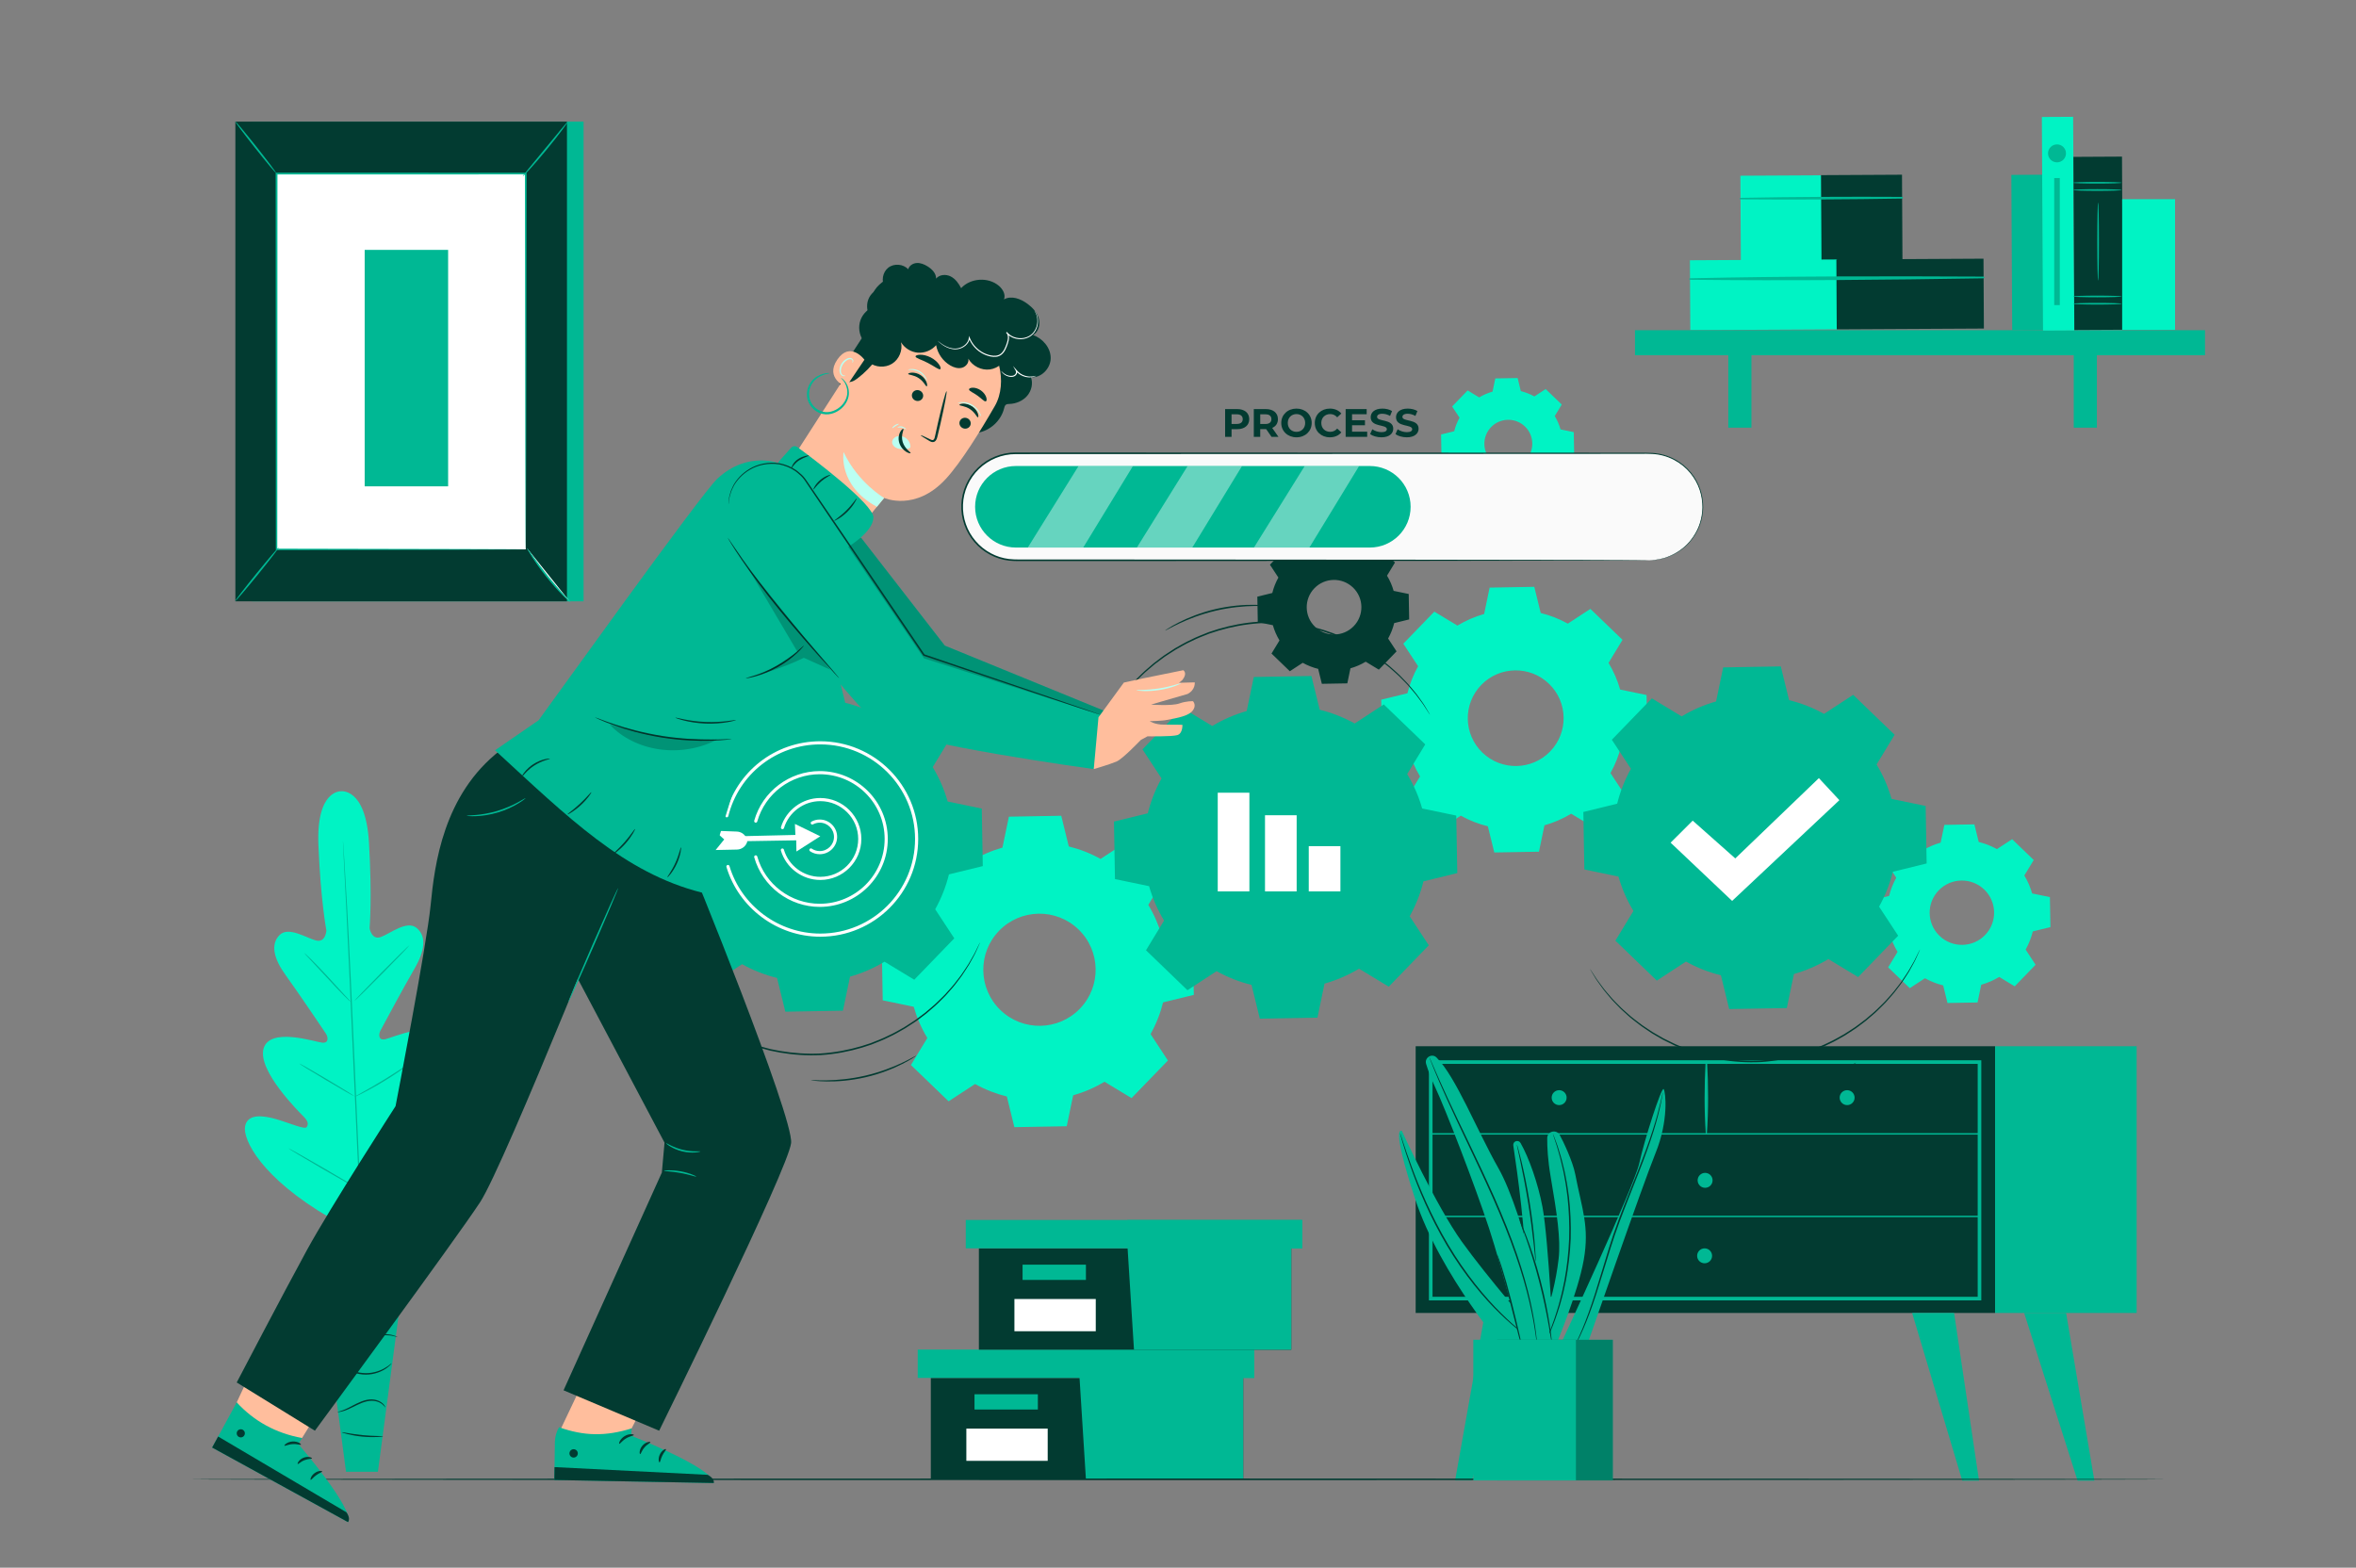 <svg xmlns="http://www.w3.org/2000/svg" width="556" height="370" viewBox="0 0 556 370" fill="none"><rect x="0" y="0" width="556" height="370" fill="#808080" stroke="none"/><path d="M80.474 186.757C80.474 186.757 74.603 186.335 75.144 199.48C75.684 212.625 77.028 219.627 77.028 219.627C77.028 219.627 76.855 222.542 74.594 221.97C72.333 221.398 68.078 218.562 65.977 220.682C63.798 222.881 64.573 226.254 67.464 230.227C70.354 234.2 76.366 243.136 76.907 243.946C77.438 244.742 77.651 246.233 76.048 246.089C74.445 245.945 63.625 242.285 62.192 247.514C60.759 252.743 70.633 262.49 71.692 263.577C72.751 264.663 72.808 265.349 72.379 266.006C71.949 266.663 68.428 265.091 65.308 264.175C62.188 263.26 58.409 262.745 57.835 265.831C57.262 268.917 61.611 277.948 77.898 287.44L85.733 291.345L93.149 286.623C108.403 275.553 111.826 266.133 110.946 263.119C110.066 260.106 106.358 260.996 103.345 262.218C100.332 263.441 96.986 265.356 96.493 264.746C96 264.135 95.989 263.447 96.933 262.26C97.878 261.074 106.726 250.389 104.776 245.33C102.827 240.27 92.427 244.992 90.847 245.295C89.266 245.598 89.328 244.093 89.777 243.248C90.234 242.388 95.321 232.896 97.798 228.655C100.276 224.413 100.709 220.98 98.32 219.009C96.017 217.109 92.068 220.356 89.876 221.152C87.683 221.947 87.219 219.064 87.219 219.064C87.219 219.064 87.854 211.964 87.074 198.83C86.294 185.697 80.355 186.757 80.355 186.757" fill="#00F3C4"></path><path d="M80.937 198.53C80.937 198.53 80.953 198.622 80.969 198.804C80.984 198.999 81.005 199.267 81.031 199.611C81.08 200.335 81.152 201.378 81.243 202.715C81.423 205.411 81.653 209.315 81.92 214.138C82.458 223.785 83.085 237.119 83.73 251.846C84.374 266.579 84.969 279.913 85.452 289.562C85.697 294.377 85.896 298.277 86.034 300.989C86.101 302.327 86.153 303.372 86.189 304.096C86.203 304.441 86.214 304.709 86.222 304.904C86.228 305.086 86.222 305.18 86.222 305.18C86.222 305.18 86.207 305.088 86.19 304.906C86.176 304.712 86.155 304.444 86.128 304.1C86.079 303.376 86.008 302.333 85.917 300.996C85.737 298.3 85.506 294.398 85.239 289.574C84.703 279.927 84.075 266.592 83.43 251.86C82.785 237.133 82.191 223.799 81.708 214.15C81.463 209.336 81.264 205.435 81.126 202.723C81.059 201.385 81.007 200.341 80.971 199.616C80.957 199.271 80.945 199.003 80.938 198.807C80.933 198.624 80.937 198.53 80.937 198.53Z" fill="#00B894"></path><path d="M71.769 224.889C71.783 224.874 71.956 225.019 72.256 225.294C72.558 225.567 72.981 225.976 73.499 226.486C74.534 227.508 75.924 228.958 77.429 230.586C78.901 232.193 80.232 233.647 81.26 234.771C81.718 235.266 82.107 235.688 82.427 236.034C82.703 236.331 82.849 236.503 82.835 236.518C82.821 236.533 82.647 236.389 82.344 236.117C82.043 235.842 81.62 235.434 81.107 234.918C80.082 233.885 78.712 232.418 77.208 230.789C75.726 229.193 74.385 227.75 73.347 226.634C72.887 226.141 72.496 225.721 72.174 225.376C71.898 225.077 71.754 224.904 71.769 224.889Z" fill="#00B894"></path><path d="M83.611 236.26C83.552 236.202 86.418 233.207 90.01 229.571C93.604 225.934 96.565 223.033 96.624 223.091C96.682 223.148 93.818 226.143 90.224 229.781C86.631 233.417 83.671 236.318 83.611 236.26Z" fill="#00B894"></path><path d="M83.579 258.925C83.57 258.906 83.765 258.783 84.126 258.577C84.544 258.343 85.056 258.056 85.658 257.719C86.951 256.994 88.734 255.986 90.661 254.803C92.591 253.625 94.301 252.499 95.533 251.675C96.108 251.293 96.597 250.968 96.995 250.702C97.342 250.474 97.54 250.357 97.552 250.373C97.564 250.39 97.39 250.54 97.064 250.796C96.737 251.053 96.258 251.415 95.654 251.849C94.45 252.72 92.753 253.877 90.817 255.059C88.884 256.245 87.079 257.226 85.758 257.906C85.096 258.242 84.557 258.509 84.178 258.681C83.802 258.856 83.588 258.943 83.579 258.925Z" fill="#00B894"></path><path d="M70.599 250.993C70.609 250.975 70.802 251.066 71.141 251.247C71.479 251.427 71.965 251.697 72.561 252.035C73.754 252.711 75.391 253.664 77.19 254.731C78.989 255.799 80.61 256.781 81.774 257.504C82.357 257.866 82.826 258.163 83.146 258.374C83.466 258.585 83.639 258.71 83.628 258.727C83.617 258.745 83.424 258.654 83.086 258.474C82.747 258.293 82.261 258.024 81.665 257.685C80.472 257.009 78.835 256.056 77.036 254.988C75.237 253.92 73.617 252.939 72.452 252.216C71.869 251.854 71.401 251.558 71.08 251.347C70.76 251.136 70.588 251.011 70.599 250.993Z" fill="#00B894"></path><path d="M68.024 270.998C68.034 270.981 68.279 271.1 68.713 271.331C69.196 271.597 69.808 271.934 70.537 272.336C72.07 273.195 74.178 274.399 76.497 275.746C78.816 277.093 80.907 278.327 82.413 279.233C83.123 279.667 83.718 280.032 84.188 280.319C84.604 280.581 84.829 280.735 84.818 280.753C84.808 280.771 84.563 280.652 84.129 280.42C83.646 280.154 83.034 279.818 82.305 279.416C80.772 278.557 78.664 277.352 76.345 276.005C74.027 274.658 71.935 273.425 70.43 272.519C69.719 272.085 69.124 271.721 68.654 271.433C68.238 271.169 68.014 271.016 68.024 270.998Z" fill="#00B894"></path><path d="M84.482 280.406C84.472 280.388 84.715 280.227 85.164 279.951C85.663 279.648 86.302 279.259 87.068 278.794C88.675 277.816 90.891 276.458 93.295 274.892C95.703 273.329 97.846 271.859 99.39 270.785C100.127 270.274 100.742 269.848 101.221 269.515C101.655 269.218 101.901 269.061 101.913 269.077C101.926 269.094 101.703 269.282 101.29 269.609C100.877 269.936 100.271 270.399 99.513 270.958C97.998 272.077 95.871 273.578 93.458 275.144C91.05 276.713 88.812 278.044 87.175 278.976C86.355 279.44 85.688 279.809 85.221 280.052C84.755 280.297 84.493 280.424 84.482 280.406Z" fill="#00B894"></path><path d="M96.258 293.903H74.582L81.656 347.362H89.183L96.258 293.903Z" fill="#00B894"></path><path d="M75.706 300.475C75.698 300.48 75.73 300.55 75.822 300.665C75.915 300.778 76.085 300.926 76.345 301.038C76.859 301.262 77.761 301.28 78.634 300.758C79.51 300.276 80.272 299.329 81.445 298.911C82.608 298.468 84.049 298.547 85.431 298.99C86.829 299.422 88.043 300.128 89.143 300.785C90.246 301.44 91.255 302.024 92.162 302.402C93.061 302.795 93.845 302.975 94.388 303.045C94.66 303.081 94.872 303.091 95.017 303.087C95.16 303.087 95.236 303.081 95.237 303.069C95.249 302.998 94.01 303.009 92.263 302.174C91.388 301.775 90.405 301.178 89.311 300.507C88.223 299.837 86.98 299.099 85.537 298.653C84.11 298.195 82.577 298.113 81.329 298.608C80.706 298.844 80.183 299.217 79.746 299.585C79.303 299.951 78.907 300.295 78.505 300.545C77.712 301.056 76.879 301.078 76.394 300.91C75.895 300.737 75.735 300.445 75.706 300.475Z" fill="#023B31"></path><path d="M76.497 310.321C76.526 310.338 76.669 310.1 77.008 309.747C77.353 309.404 77.918 308.955 78.739 308.651C79.552 308.34 80.598 308.155 81.753 308.198C82.914 308.238 84.18 308.493 85.525 308.711C86.869 308.937 88.199 309.038 89.388 308.871C90.576 308.719 91.608 308.377 92.426 308.005C93.247 307.632 93.855 307.222 94.254 306.92C94.654 306.618 94.845 306.414 94.833 306.4C94.792 306.342 93.955 307.09 92.326 307.776C91.514 308.111 90.503 308.418 89.348 308.548C88.194 308.69 86.916 308.585 85.581 308.362C84.246 308.146 82.961 307.896 81.763 307.873C80.564 307.846 79.482 308.064 78.645 308.42C77.801 308.767 77.23 309.271 76.906 309.655C76.749 309.855 76.636 310.014 76.578 310.134C76.515 310.251 76.487 310.315 76.497 310.321Z" fill="#023B31"></path><path d="M93.802 315.592C93.811 315.575 93.61 315.441 93.205 315.282C92.802 315.123 92.186 314.96 91.409 314.898C90.632 314.836 89.702 314.886 88.692 315.053C87.681 315.217 86.598 315.495 85.46 315.736C84.323 315.975 83.226 316.136 82.232 316.1C81.238 316.065 80.355 315.849 79.669 315.547C78.274 314.935 77.777 314.046 77.725 314.102C77.712 314.11 77.81 314.333 78.092 314.667C78.371 315 78.859 315.425 79.564 315.773C80.267 316.119 81.183 316.371 82.218 316.425C83.254 316.481 84.382 316.324 85.533 316.082C86.683 315.837 87.759 315.551 88.748 315.373C89.736 315.192 90.639 315.119 91.394 315.147C92.916 315.197 93.781 315.656 93.802 315.592Z" fill="#023B31"></path><path d="M78.413 323.006C78.423 323.063 79.187 322.524 80.518 322.794C81.17 322.912 81.9 323.242 82.719 323.613C83.536 323.994 84.521 324.319 85.577 324.4C87.707 324.604 89.601 323.917 90.763 323.2C91.358 322.848 91.773 322.469 92.054 322.21C92.317 321.929 92.452 321.768 92.435 321.751C92.388 321.7 91.819 322.339 90.638 322.984C89.477 323.626 87.649 324.245 85.609 324.048C83.557 323.932 81.982 322.71 80.559 322.548C79.865 322.445 79.286 322.544 78.924 322.69C78.557 322.832 78.402 322.993 78.413 323.006Z" fill="#023B31"></path><path d="M79.62 333.267C79.62 333.308 80.347 333.302 81.427 332.909C82.517 332.545 83.866 331.711 85.441 331.087C86.231 330.786 87.024 330.601 87.744 330.605C88.466 330.609 89.109 330.784 89.596 331.027C90.592 331.522 90.88 332.225 90.935 332.181C90.951 332.174 90.907 331.997 90.73 331.725C90.555 331.453 90.222 331.099 89.714 330.807C89.207 330.518 88.525 330.302 87.749 330.28C86.972 330.257 86.134 330.446 85.316 330.757C83.683 331.407 82.378 332.265 81.337 332.677C80.309 333.119 79.612 333.21 79.62 333.267Z" fill="#023B31"></path><path d="M80.683 338.041C80.671 338.085 81.191 338.272 82.055 338.486C82.919 338.7 84.132 338.929 85.486 339.063C86.841 339.195 88.075 339.206 88.964 339.163C89.854 339.122 90.4 339.04 90.397 338.994C90.392 338.887 88.201 338.981 85.521 338.711C82.841 338.455 80.709 337.937 80.683 338.041Z" fill="#023B31"></path><path d="M482.044 41.239L474.664 41.279L474.862 77.936L482.242 77.896L482.044 41.239Z" fill="#00B894"></path><path d="M429.834 41.378L410.723 41.479L410.83 61.717L429.942 61.615L429.834 41.378Z" fill="#00F3C4"></path><path d="M448.86 41.234L429.748 41.337L429.858 61.575L448.969 61.472L448.86 41.234Z" fill="#023B31"></path><path d="M410.749 47.047C423.45 47.152 436.182 47.078 448.882 46.872C449.143 46.868 449.141 46.468 448.88 46.467C436.178 46.396 423.446 46.459 410.747 46.7C410.523 46.704 410.525 47.045 410.749 47.047Z" fill="#00B894"></path><path d="M433.535 61.238L398.811 61.425L398.901 77.917L433.624 77.73L433.535 61.238Z" fill="#00F3C4"></path><path d="M468.094 61.052L433.371 61.239L433.46 77.73L468.183 77.543L468.094 61.052Z" fill="#023B31"></path><path d="M398.828 66.028C421.895 66.289 445.043 66.055 468.109 65.686C468.371 65.682 468.369 65.282 468.107 65.281C445.038 65.159 421.889 65.173 398.825 65.681C398.602 65.686 398.603 66.025 398.828 66.028Z" fill="#00B894"></path><path d="M520.369 77.933H385.843V83.841H520.369V77.933Z" fill="#00B894"></path><path d="M413.329 80.774H407.868V100.934H413.329V80.774Z" fill="#00B894"></path><path d="M494.852 80.774H489.391V100.934H494.852V80.774Z" fill="#00B894"></path><path d="M489.245 27.569L481.865 27.609L482.138 78.025L489.518 77.985L489.245 27.569Z" fill="#00F3C4"></path><path d="M500.776 36.963L489.309 37.025L489.53 77.882L500.997 77.82L500.776 36.963Z" fill="#023B31"></path><path d="M500.691 44.848C500.691 44.957 498.124 45.046 494.958 45.046C491.791 45.046 489.224 44.957 489.224 44.848C489.224 44.738 491.79 44.649 494.958 44.649C498.124 44.649 500.691 44.738 500.691 44.848Z" fill="#00B894"></path><path d="M500.691 43.132C500.691 43.241 498.124 43.33 494.958 43.33C491.791 43.33 489.224 43.241 489.224 43.132C489.224 43.022 491.79 42.934 494.958 42.934C498.124 42.934 500.691 43.022 500.691 43.132Z" fill="#00B894"></path><path d="M500.691 71.686C500.691 71.796 498.124 71.884 494.958 71.884C491.791 71.884 489.224 71.796 489.224 71.686C489.224 71.577 491.79 71.488 494.958 71.488C498.124 71.488 500.691 71.577 500.691 71.686Z" fill="#00B894"></path><path d="M500.691 69.969C500.691 70.079 498.124 70.168 494.958 70.168C491.791 70.168 489.224 70.079 489.224 69.969C489.224 69.86 491.79 69.771 494.958 69.771C498.124 69.771 500.691 69.86 500.691 69.969Z" fill="#00B894"></path><path d="M495.142 66.225C495.032 66.225 494.943 62.103 494.943 57.019C494.943 51.934 495.032 47.813 495.142 47.813C495.251 47.813 495.34 51.934 495.34 57.019C495.34 62.102 495.251 66.225 495.142 66.225Z" fill="#00B894"></path><path d="M513.298 47.009H500.815V77.848H513.298V47.009Z" fill="#00F3C4"></path><path d="M487.559 36.199C487.559 37.368 486.61 38.316 485.438 38.316C484.267 38.316 483.318 37.368 483.318 36.199C483.318 35.03 484.267 34.082 485.438 34.082C486.61 34.081 487.559 35.029 487.559 36.199Z" fill="#00B894"></path><path d="M486.094 42.023H484.782V72.014H486.094V42.023Z" fill="#00B894"></path><path d="M137.718 28.705H59.466V141.924H137.718V28.705Z" fill="#00B894"></path><path d="M133.799 28.705H55.547V141.924H133.799V28.705Z" fill="#023B31"></path><path d="M124.076 40.967H65.269V129.661H124.076V40.967Z" fill="white"></path><path d="M124.076 129.661C124.076 129.661 124.069 129.511 124.065 129.228C124.062 128.935 124.059 128.517 124.053 127.971C124.048 126.856 124.04 125.224 124.03 123.106C124.018 118.855 123.999 112.661 123.977 104.835C123.953 89.195 123.92 67.049 123.881 40.968L124.076 41.163C106.109 41.168 86.2 41.174 65.275 41.18H65.269L65.481 40.968C65.465 74.427 65.45 105.277 65.438 129.662L65.269 129.493C83.178 129.53 97.858 129.561 108.073 129.582C113.183 129.6 117.173 129.615 119.899 129.624C121.253 129.633 122.291 129.639 123.003 129.644C123.706 129.65 124.076 129.661 124.076 129.661C124.076 129.661 123.73 129.673 123.038 129.68C122.334 129.684 121.307 129.69 119.966 129.699C117.249 129.709 113.271 129.724 108.178 129.742C97.938 129.764 83.221 129.794 65.268 129.831H65.098V129.661C65.086 105.276 65.071 74.426 65.055 40.967V40.755H65.268H65.275C86.199 40.761 106.109 40.767 124.075 40.773H124.271V40.967C124.231 67.1 124.198 89.291 124.174 104.962C124.152 112.769 124.134 118.948 124.122 123.189C124.111 125.29 124.103 126.909 124.098 128.014C124.093 128.551 124.089 128.962 124.086 129.25C124.084 129.527 124.076 129.661 124.076 129.661Z" fill="#00B894"></path><path d="M134.018 28.704C134.064 28.74 133.533 29.514 132.624 30.728C131.715 31.941 130.424 33.591 128.952 35.376C127.479 37.161 126.103 38.742 125.084 39.865C124.064 40.989 123.405 41.657 123.362 41.619C123.317 41.58 123.896 40.841 124.855 39.669C125.904 38.398 127.195 36.836 128.623 35.106C130.048 33.377 131.338 31.812 132.387 30.542C133.355 29.377 133.971 28.668 134.018 28.704Z" fill="#00B894"></path><path d="M124.376 129.375C127.297 134.012 130.745 138.316 134.633 142.18L124.376 129.375Z" fill="white"></path><path d="M134.633 142.181C134.594 142.22 133.896 141.615 132.845 140.557C131.793 139.499 130.4 137.977 128.976 136.201C127.552 134.423 126.371 132.731 125.569 131.475C124.766 130.218 124.329 129.406 124.376 129.377C124.429 129.344 124.955 130.099 125.818 131.307C126.681 132.515 127.893 134.169 129.308 135.936C130.724 137.702 132.072 139.246 133.064 140.352C134.055 141.457 134.677 142.136 134.633 142.181Z" fill="#00B894"></path><path d="M55.535 141.834C58.952 137.626 62.368 133.419 65.784 129.21L55.535 141.834Z" fill="white"></path><path d="M65.785 129.21C65.876 129.284 63.656 132.17 60.826 135.656C57.995 139.143 55.627 141.908 55.535 141.834C55.444 141.76 57.665 138.875 60.495 135.389C63.325 131.903 65.693 129.136 65.785 129.21Z" fill="#00B894"></path><path d="M55.547 28.705C55.639 28.632 57.866 31.29 60.522 34.641C63.178 37.993 65.255 40.769 65.163 40.841C65.071 40.914 62.844 38.257 60.188 34.904C57.533 31.554 55.454 28.778 55.547 28.705Z" fill="#00B894"></path><path d="M105.754 58.976H86.063V114.783H105.754V58.976Z" fill="#00B894"></path><path d="M470.827 246.931H334.087V309.88H470.827V246.931Z" fill="#023B31"></path><path d="M467.572 306.913H337.217V250.243H467.572V306.913H467.572ZM338.067 306.064H466.721V251.093H338.067V306.064Z" fill="#00B894"></path><path d="M504.231 246.931H470.827V309.88H504.231V246.931Z" fill="#00B894"></path><path d="M337.642 267.782C352.291 267.782 366.939 267.782 381.588 267.782C404.732 267.782 427.877 267.782 451.021 267.782C456.396 267.782 461.771 267.782 467.146 267.782C467.367 267.782 467.368 267.439 467.146 267.439C452.497 267.439 437.849 267.439 423.2 267.439C400.055 267.439 376.911 267.439 353.767 267.439C348.392 267.439 343.016 267.439 337.642 267.439C337.421 267.439 337.421 267.782 337.642 267.782Z" fill="#00B894"></path><path d="M402.817 267.61C403.205 262.023 403.163 256.104 402.861 250.511C402.85 250.288 402.525 250.287 402.512 250.511C402.21 256.104 402.168 262.023 402.557 267.61C402.569 267.777 402.806 267.778 402.817 267.61Z" fill="#00B894"></path><path d="M437.675 259.061C437.675 260.033 436.886 260.822 435.911 260.822C434.936 260.822 434.146 260.033 434.146 259.061C434.146 258.088 434.936 257.299 435.911 257.299C436.886 257.299 437.675 258.088 437.675 259.061Z" fill="#00B894"></path><path d="M369.711 259.061C369.711 260.033 368.922 260.822 367.947 260.822C366.972 260.822 366.182 260.033 366.182 259.061C366.182 258.088 366.973 257.299 367.947 257.299C368.921 257.299 369.711 258.088 369.711 259.061Z" fill="#00B894"></path><path d="M404.159 278.579C404.159 279.551 403.369 280.34 402.394 280.34C401.419 280.34 400.63 279.551 400.63 278.579C400.63 277.605 401.419 276.817 402.394 276.817C403.368 276.817 404.159 277.605 404.159 278.579Z" fill="#00B894"></path><path d="M350.436 309.881L343.395 349.401H347.356L360.336 309.881H350.436Z" fill="#00B894"></path><path d="M461.152 309.881L467.039 349.47H463.079L451.252 309.881H461.152Z" fill="#00B894"></path><path d="M487.586 309.881L494.257 349.47H490.296L477.686 309.881H487.586Z" fill="#00B894"></path><path d="M404.04 296.394C404.04 297.366 403.251 298.155 402.276 298.155C401.301 298.155 400.511 297.367 400.511 296.394C400.511 295.421 401.302 294.633 402.276 294.633C403.251 294.633 404.04 295.421 404.04 296.394Z" fill="#00B894"></path><path d="M337.642 287.274C352.291 287.274 366.939 287.274 381.588 287.274C404.732 287.274 427.877 287.274 451.021 287.274C456.396 287.274 461.771 287.274 467.146 287.274C467.367 287.274 467.368 286.932 467.146 286.932C452.497 286.932 437.849 286.932 423.2 286.932C400.055 286.932 376.911 286.932 353.767 286.932C348.392 286.932 343.016 286.932 337.642 286.932C337.421 286.932 337.421 287.274 337.642 287.274Z" fill="#00B894"></path><path d="M219.667 325.21V349.139H254.724H293.389V325.21H219.667Z" fill="#023B31"></path><path d="M216.574 318.52V325.21H295.968V318.52H254.724H216.574Z" fill="#00B894"></path><path d="M256.27 349.139H293.389V325.21H295.968V318.52H254.724V324.591L256.27 349.139Z" fill="#00B894"></path><path d="M244.928 329.069H229.977V332.671H244.928V329.069Z" fill="#00B894"></path><path d="M247.251 337.174H228.053V344.781H247.251V337.174Z" fill="white"></path><path d="M231.009 294.622V318.551H266.065H304.732V294.622H231.009Z" fill="#023B31"></path><path d="M227.916 287.932V294.622H307.309V287.932H266.065H227.916Z" fill="#00B894"></path><path d="M267.612 318.551H304.732V294.622H307.309V287.932H266.065V294.003L267.612 318.551Z" fill="#00B894"></path><path d="M256.27 298.481H241.32V302.083H256.27V298.481Z" fill="#00B894"></path><path d="M258.593 306.586H239.396V314.193H258.593V306.586Z" fill="white"></path><path d="M453.742 200.713C455.082 199.904 456.509 199.292 457.981 198.874L458.854 194.686L465.943 194.562L466.963 198.716C468.449 199.081 469.896 199.644 471.264 200.405L474.847 198.061L479.947 202.977L477.727 206.632C478.537 207.971 479.151 209.396 479.569 210.864L483.765 211.736L483.889 218.811L479.727 219.83C479.361 221.312 478.798 222.757 478.035 224.122L480.383 227.699L475.459 232.79L471.797 230.573C470.457 231.382 469.03 231.994 467.558 232.412L466.684 236.6L459.596 236.725L458.575 232.57C457.09 232.205 455.643 231.642 454.275 230.881L450.693 233.225L445.593 228.309L447.813 224.654C447.003 223.316 446.389 221.891 445.971 220.422L441.775 219.551L441.651 212.475L445.813 211.456C446.179 209.974 446.743 208.528 447.504 207.163L445.157 203.587L450.081 198.495L453.742 200.713ZM457.521 210.139C454.603 213.156 454.688 217.962 457.71 220.874C460.731 223.786 465.546 223.701 468.463 220.685C471.381 217.669 471.296 212.862 468.274 209.951C465.253 207.039 460.438 207.123 457.521 210.139Z" fill="#00F3C4"></path><path d="M229.182 203.255C231.518 201.845 234.005 200.777 236.57 200.049L238.092 192.749L250.448 192.533L252.227 199.775C254.816 200.412 257.34 201.392 259.724 202.719L265.969 198.633L274.86 207.202L270.989 213.574C272.401 215.907 273.472 218.39 274.2 220.951L281.512 222.471L281.73 234.805L274.475 236.58C273.837 239.164 272.854 241.683 271.526 244.063L275.619 250.297L267.036 259.172L260.651 255.307C258.315 256.717 255.827 257.785 253.262 258.512L251.74 265.812L239.384 266.029L237.606 258.786C235.016 258.149 232.493 257.169 230.108 255.842L223.863 259.928L214.973 251.36L218.843 244.987C217.431 242.655 216.36 240.172 215.632 237.611L208.318 236.092L208.101 223.758L215.357 221.982C215.995 219.398 216.978 216.879 218.306 214.499L214.213 208.266L222.796 199.391L229.182 203.255ZM235.768 219.685C230.683 224.944 230.83 233.321 236.098 238.398C241.366 243.474 249.759 243.327 254.844 238.068C259.929 232.811 259.782 224.432 254.514 219.357C249.247 214.28 240.854 214.428 235.768 219.685Z" fill="#00F3C4"></path><path d="M306.982 130.842C308.119 130.156 309.33 129.637 310.578 129.282L311.319 125.73L317.331 125.625L318.197 129.148C319.457 129.458 320.685 129.936 321.845 130.581L324.883 128.593L329.21 132.763L327.326 135.863C328.013 136.998 328.534 138.207 328.889 139.453L332.447 140.192L332.553 146.194L329.022 147.059C328.712 148.316 328.234 149.541 327.587 150.7L329.578 153.733L325.402 158.052L322.295 156.172C321.157 156.858 319.947 157.377 318.698 157.731L317.958 161.284L311.945 161.389L311.08 157.865C309.82 157.555 308.593 157.077 307.432 156.432L304.393 158.421L300.067 154.251L301.95 151.15C301.263 150.015 300.742 148.807 300.388 147.56L296.829 146.821L296.724 140.819L300.254 139.955C300.565 138.697 301.043 137.471 301.689 136.313L299.697 133.28L303.874 128.961L306.982 130.842ZM310.188 138.837C307.713 141.396 307.785 145.473 310.348 147.943C312.911 150.413 316.995 150.341 319.47 147.782C321.945 145.223 321.873 141.147 319.31 138.677C316.747 136.207 312.663 136.279 310.188 138.837Z" fill="#023B31"></path><path d="M343.941 147.648C345.934 146.445 348.055 145.534 350.244 144.914L351.542 138.686L362.082 138.501L363.6 144.679C365.809 145.222 367.961 146.059 369.995 147.191L375.322 143.705L382.906 151.015L379.604 156.451C380.809 158.441 381.722 160.559 382.343 162.744L388.582 164.04L388.767 174.561L382.578 176.076C382.034 178.28 381.196 180.428 380.062 182.459L383.554 187.777L376.232 195.348L370.786 192.051C368.793 193.253 366.671 194.164 364.482 194.785L363.184 201.013L352.643 201.197L351.126 195.02C348.917 194.477 346.765 193.64 344.73 192.508L339.403 195.994L331.819 188.685L335.121 183.249C333.916 181.259 333.003 179.141 332.381 176.956L326.143 175.661L325.958 165.139L332.146 163.624C332.69 161.42 333.53 159.272 334.662 157.241L331.171 151.924L338.493 144.353L343.941 147.648ZM349.559 161.664C345.221 166.15 345.346 173.296 349.84 177.627C354.334 181.957 361.493 181.831 365.831 177.346C370.169 172.86 370.043 165.713 365.55 161.383C361.057 157.054 353.898 157.18 349.559 161.664Z" fill="#00F3C4"></path><path d="M349.078 93.796C350.074 93.195 351.135 92.739 352.229 92.429L352.878 89.315L358.149 89.223L358.907 92.311C360.011 92.583 361.088 93.001 362.105 93.567L364.769 91.825L368.561 95.479L366.91 98.197C367.512 99.193 367.968 100.252 368.28 101.344L371.398 101.992L371.491 107.253L368.397 108.01C368.125 109.112 367.706 110.186 367.139 111.201L368.884 113.86L365.224 117.645L362.501 115.997C361.504 116.598 360.443 117.054 359.349 117.364L358.699 120.478L353.429 120.571L352.671 117.482C351.566 117.21 350.491 116.791 349.473 116.226L346.81 117.969L343.018 114.314L344.669 111.596C344.067 110.601 343.61 109.542 343.299 108.449L340.18 107.801L340.087 102.54L343.182 101.783C343.454 100.68 343.873 99.606 344.44 98.591L342.694 95.932L346.355 92.147L349.078 93.796ZM351.887 100.804C349.718 103.047 349.781 106.62 352.028 108.785C354.274 110.951 357.854 110.888 360.023 108.645C362.192 106.402 362.129 102.828 359.882 100.664C357.636 98.499 354.056 98.561 351.887 100.804Z" fill="#00F3C4"></path><path d="M286.084 171.345C288.654 169.794 291.391 168.619 294.214 167.819L295.888 159.785L309.485 159.547L311.442 167.515C314.291 168.216 317.068 169.295 319.692 170.755L326.564 166.259L336.347 175.688L332.088 182.699C333.642 185.266 334.82 187.999 335.622 190.817L343.668 192.489L343.907 206.061L335.924 208.015C335.222 210.858 334.141 213.63 332.679 216.249L337.182 223.108L327.738 232.874L320.713 228.622C318.142 230.173 315.404 231.348 312.581 232.149L310.906 240.182L297.31 240.421L295.353 232.452C292.504 231.751 289.728 230.671 287.104 229.212L280.231 233.708L270.448 224.279L274.708 217.267C273.154 214.7 271.975 211.968 271.174 209.15L263.127 207.478L262.888 193.907L270.871 191.952C271.573 189.108 272.655 186.337 274.117 183.718L269.613 176.858L279.058 167.093L286.084 171.345Z" fill="#00B894"></path><path d="M294.848 187.092H287.379V210.38H294.848V187.092Z" fill="white"></path><path d="M306.002 192.412H298.532V210.38H306.002V192.412Z" fill="white"></path><path d="M316.328 199.709H308.858V210.38H316.328V199.709Z" fill="white"></path><path d="M174.107 169.7C176.678 168.149 179.415 166.973 182.238 166.173L183.912 158.14L197.509 157.901L199.465 165.87C202.315 166.57 205.091 167.649 207.716 169.109L214.588 164.613L224.371 174.042L220.112 181.054C221.666 183.621 222.844 186.354 223.645 189.172L231.692 190.843L231.931 204.416L223.947 206.369C223.245 209.213 222.164 211.984 220.702 214.603L225.205 221.463L215.761 231.229L208.735 226.977C206.164 228.528 203.426 229.703 200.603 230.504L198.929 238.537L185.333 238.775L183.375 230.806C180.527 230.105 177.75 229.026 175.126 227.566L168.254 232.063L158.47 222.634L162.73 215.621C161.176 213.054 159.998 210.323 159.196 207.504L151.149 205.833L150.91 192.261L158.894 190.307C159.596 187.463 160.677 184.692 162.139 182.073L157.636 175.213L167.08 165.447L174.107 169.7Z" fill="#00B894"></path><path d="M193.582 221.079C183.439 221.079 174.333 214.31 171.436 204.617C171.378 204.421 171.489 204.215 171.685 204.157C171.882 204.1 172.088 204.209 172.147 204.406C174.95 213.787 183.764 220.339 193.582 220.339C205.914 220.339 215.948 210.324 215.948 198.014C215.948 185.704 205.914 175.689 193.582 175.689C183.275 175.689 174.347 182.655 171.872 192.628C171.823 192.827 171.62 192.946 171.424 192.898C171.225 192.85 171.104 192.648 171.153 192.451C173.71 182.146 182.934 174.95 193.583 174.95C206.324 174.95 216.69 185.296 216.69 198.015C216.689 210.732 206.324 221.079 193.582 221.079Z" fill="white"></path><path d="M193.455 214.042C186.286 214.042 179.928 209.227 177.993 202.335C177.937 202.138 178.053 201.934 178.25 201.879C178.446 201.825 178.652 201.939 178.707 202.136C180.553 208.711 186.617 213.302 193.455 213.302C201.9 213.302 208.77 206.444 208.77 198.015C208.77 189.586 201.9 182.729 193.455 182.729C186.619 182.729 180.555 187.319 178.707 193.891C178.652 194.089 178.449 194.204 178.25 194.148C178.053 194.093 177.938 193.888 177.993 193.692C179.93 186.802 186.288 181.989 193.455 181.989C202.308 181.989 209.511 189.178 209.511 198.016C209.511 206.852 202.308 214.042 193.455 214.042Z" fill="white"></path><path d="M193.455 201.609C192.635 201.609 191.842 201.367 191.163 200.909C190.994 200.795 190.949 200.565 191.064 200.396C191.178 200.228 191.409 200.181 191.578 200.297C192.134 200.672 192.783 200.869 193.455 200.869C195.308 200.869 196.815 199.365 196.815 197.516C196.815 195.666 195.308 194.161 193.455 194.161C192.901 194.161 192.352 194.299 191.868 194.56C191.687 194.657 191.463 194.591 191.365 194.411C191.268 194.232 191.335 194.007 191.515 193.91C192.107 193.59 192.778 193.421 193.455 193.421C195.716 193.421 197.556 195.258 197.556 197.516C197.557 199.773 195.717 201.609 193.455 201.609Z" fill="white"></path><path d="M193.582 197.375L187.594 194.462L187.708 197.058L171.793 197.431L171.969 198.597L187.904 198.335L187.95 200.97L193.582 197.375Z" fill="white"></path><path d="M176.172 197.82L176.085 197.653C175.659 196.829 174.822 196.299 173.894 196.263L168.627 196.061L170.909 198.122L168.883 200.617L173.923 200.512C175.059 200.488 176.047 199.724 176.351 198.63L176.172 197.82Z" fill="white"></path><path d="M193.582 207.687C189.304 207.687 185.478 204.824 184.279 200.722C184.221 200.526 184.334 200.321 184.531 200.264C184.728 200.205 184.932 200.318 184.99 200.515C186.098 204.303 189.631 206.947 193.582 206.947C198.517 206.947 202.531 202.94 202.531 198.015C202.531 193.089 198.517 189.082 193.582 189.082C189.669 189.082 186.145 191.695 185.013 195.437C184.955 195.632 184.748 195.745 184.551 195.684C184.356 195.625 184.244 195.419 184.304 195.223C185.529 191.171 189.345 188.342 193.582 188.342C198.925 188.342 203.272 192.681 203.272 198.015C203.272 203.348 198.925 207.687 193.582 207.687Z" fill="white"></path><path d="M396.854 169.078C399.425 167.527 402.161 166.351 404.984 165.551L406.659 157.518L420.256 157.28L422.213 165.248C425.063 165.949 427.839 167.028 430.463 168.488L437.335 163.992L447.118 173.421L442.859 180.432C444.413 182.999 445.591 185.732 446.392 188.55L454.439 190.222L454.678 203.794L446.695 205.748C445.993 208.591 444.912 211.363 443.449 213.982L447.953 220.841L438.508 230.607L431.483 226.355C428.912 227.906 426.175 229.081 423.352 229.882L421.676 237.915L408.08 238.154L406.123 230.185C403.274 229.484 400.498 228.404 397.874 226.945L391.002 231.441L381.219 222.012L385.478 215C383.925 212.433 382.747 209.701 381.945 206.883L373.897 205.211L373.659 191.639L381.642 189.685C382.344 186.841 383.426 184.07 384.888 181.451L380.384 174.591L389.829 164.826L396.854 169.078Z" fill="#00B894"></path><path d="M394.254 198.884L399.464 193.683L409.515 202.6L429.242 183.65L434.081 188.852L408.77 212.631L394.254 198.884Z" fill="white"></path><path d="M259.593 173.306C259.587 173.303 259.617 173.224 259.681 173.073C259.755 172.904 259.852 172.683 259.974 172.405C260.11 172.105 260.273 171.744 260.464 171.322C260.652 170.892 260.881 170.4 261.189 169.874C261.487 169.337 261.815 168.744 262.174 168.096C262.554 167.459 263.015 166.794 263.485 166.065C263.936 165.322 264.535 164.61 265.122 163.82C265.695 163.017 266.406 162.256 267.124 161.432C267.819 160.585 268.678 159.823 269.512 158.969C269.922 158.535 270.404 158.159 270.866 157.746C271.338 157.342 271.805 156.916 272.304 156.511C272.817 156.123 273.338 155.728 273.868 155.326C274.135 155.128 274.396 154.917 274.673 154.725C274.955 154.539 275.239 154.352 275.525 154.163C276.101 153.791 276.672 153.394 277.274 153.027C277.887 152.679 278.509 152.326 279.138 151.969C279.757 151.593 280.432 151.302 281.096 150.974C281.767 150.659 282.429 150.303 283.141 150.042C283.845 149.76 284.556 149.475 285.273 149.188C286.009 148.949 286.752 148.71 287.502 148.467C290.522 147.571 293.744 146.949 297.083 146.726C300.428 146.553 303.701 146.789 306.807 147.323C307.58 147.475 308.346 147.625 309.106 147.775C309.853 147.976 310.593 148.175 311.324 148.372C312.063 148.547 312.763 148.822 313.467 149.055C314.165 149.302 314.869 149.512 315.529 149.812C316.196 150.093 316.855 150.369 317.506 150.642C318.147 150.935 318.761 151.262 319.377 151.564C319.683 151.717 319.988 151.869 320.289 152.02C320.587 152.179 320.872 152.357 321.16 152.522C321.734 152.858 322.298 153.189 322.854 153.514C323.398 153.857 323.912 154.226 324.428 154.57C324.937 154.925 325.459 155.242 325.918 155.625C326.847 156.374 327.791 157.03 328.581 157.789C329.391 158.523 330.188 159.195 330.852 159.924C331.529 160.639 332.208 161.275 332.744 161.96C333.298 162.629 333.833 163.234 334.286 163.822C334.719 164.423 335.116 164.973 335.475 165.471C335.843 165.957 336.129 166.418 336.367 166.823C336.607 167.219 336.811 167.558 336.982 167.84C337.136 168.102 337.258 168.31 337.353 168.469C337.434 168.612 337.473 168.687 337.468 168.69C337.462 168.693 337.411 168.624 337.318 168.489C337.216 168.335 337.083 168.134 336.915 167.881C336.737 167.605 336.522 167.273 336.271 166.886C336.023 166.489 335.729 166.036 335.352 165.557C334.986 165.068 334.582 164.526 334.141 163.935C333.681 163.356 333.14 162.761 332.581 162.102C332.04 161.428 331.357 160.802 330.678 160.097C330.01 159.379 329.213 158.717 328.402 157.994C327.611 157.247 326.667 156.602 325.74 155.864C325.281 155.486 324.76 155.176 324.252 154.825C323.738 154.486 323.225 154.123 322.683 153.785C322.13 153.465 321.568 153.139 320.997 152.808C320.71 152.646 320.426 152.47 320.13 152.314C319.83 152.165 319.527 152.016 319.222 151.865C318.609 151.568 317.999 151.246 317.361 150.958C316.715 150.689 316.06 150.417 315.397 150.141C314.741 149.845 314.041 149.64 313.348 149.397C312.65 149.168 311.955 148.897 311.222 148.725C310.496 148.531 309.762 148.335 309.02 148.138C308.267 147.991 307.507 147.843 306.74 147.694C303.66 147.17 300.416 146.939 297.105 147.11C293.797 147.332 290.605 147.945 287.61 148.828C286.866 149.067 286.129 149.304 285.399 149.538C284.687 149.822 283.981 150.103 283.283 150.381C282.576 150.638 281.919 150.989 281.252 151.3C280.592 151.623 279.922 151.909 279.306 152.281C278.681 152.633 278.062 152.98 277.453 153.323C276.855 153.685 276.285 154.077 275.713 154.445C275.428 154.63 275.145 154.815 274.864 154.998C274.588 155.187 274.328 155.395 274.062 155.591C273.534 155.987 273.014 156.377 272.504 156.76C272.006 157.159 271.539 157.58 271.068 157.977C270.607 158.385 270.126 158.755 269.716 159.184C268.882 160.027 268.022 160.779 267.325 161.614C266.606 162.428 265.891 163.179 265.314 163.972C264.723 164.751 264.118 165.454 263.661 166.188C263.185 166.908 262.718 167.563 262.33 168.192C261.962 168.832 261.625 169.417 261.32 169.946C261.003 170.466 260.763 170.95 260.565 171.374C260.361 171.789 260.187 172.144 260.043 172.438C259.906 172.71 259.797 172.925 259.714 173.09C259.642 173.235 259.599 173.308 259.593 173.306Z" fill="#023B31"></path><path d="M274.942 148.835C274.928 148.812 275.228 148.607 275.785 148.254C276.337 147.895 277.167 147.424 278.217 146.888C280.314 145.812 283.354 144.572 286.866 143.75C290.382 142.936 293.659 142.706 296.016 142.745C297.195 142.762 298.148 142.819 298.803 142.897C299.458 142.968 299.818 143.02 299.816 143.047C299.814 143.073 299.448 143.072 298.793 143.047C298.138 143.015 297.188 143.001 296.017 143.018C293.676 143.049 290.437 143.32 286.955 144.125C283.475 144.94 280.451 146.127 278.338 147.133C277.28 147.634 276.434 148.066 275.861 148.384C275.282 148.696 274.955 148.858 274.942 148.835Z" fill="#023B31"></path><path d="M453.106 224.08C453.112 224.083 453.082 224.162 453.018 224.313C452.944 224.482 452.846 224.703 452.724 224.981C452.588 225.28 452.425 225.642 452.235 226.063C452.047 226.494 451.817 226.985 451.509 227.512C451.212 228.049 450.883 228.642 450.525 229.29C450.144 229.928 449.684 230.591 449.214 231.321C448.762 232.064 448.163 232.776 447.576 233.565C447.003 234.368 446.292 235.13 445.575 235.954C444.88 236.801 444.02 237.564 443.187 238.417C442.776 238.851 442.295 239.227 441.832 239.64C441.361 240.043 440.894 240.47 440.394 240.874C439.882 241.263 439.36 241.658 438.831 242.06C438.564 242.258 438.303 242.469 438.026 242.661C437.744 242.847 437.46 243.034 437.174 243.222C436.599 243.595 436.027 243.992 435.425 244.359C434.812 244.707 434.19 245.06 433.561 245.417C432.942 245.793 432.267 246.084 431.603 246.412C430.932 246.727 430.27 247.082 429.557 247.344C428.854 247.625 428.143 247.91 427.425 248.198C426.689 248.437 425.946 248.676 425.197 248.919C422.177 249.815 418.955 250.437 415.615 250.661C412.271 250.833 408.997 250.597 405.892 250.064C405.119 249.911 404.352 249.761 403.593 249.612C402.846 249.41 402.106 249.211 401.374 249.014C400.636 248.839 399.935 248.565 399.232 248.331C398.533 248.084 397.829 247.875 397.169 247.574C396.502 247.294 395.843 247.018 395.193 246.745C394.552 246.452 393.937 246.125 393.322 245.823C393.016 245.67 392.711 245.517 392.409 245.366C392.111 245.208 391.827 245.03 391.538 244.865C390.964 244.529 390.4 244.198 389.845 243.872C389.301 243.53 388.786 243.161 388.27 242.816C387.762 242.461 387.24 242.144 386.78 241.761C385.851 241.012 384.908 240.356 384.117 239.597C383.306 238.863 382.51 238.19 381.846 237.462C381.169 236.747 380.49 236.11 379.954 235.427C379.401 234.758 378.865 234.152 378.412 233.565C377.979 232.964 377.583 232.413 377.224 231.916C376.855 231.429 376.569 230.968 376.331 230.563C376.092 230.167 375.887 229.828 375.717 229.547C375.562 229.285 375.44 229.077 375.346 228.918C375.264 228.775 375.225 228.7 375.231 228.697C375.237 228.694 375.287 228.762 375.38 228.898C375.482 229.051 375.615 229.253 375.783 229.506C375.962 229.782 376.176 230.113 376.428 230.501C376.675 230.899 376.969 231.351 377.347 231.83C377.712 232.319 378.116 232.861 378.557 233.452C379.018 234.031 379.559 234.627 380.117 235.285C380.658 235.959 381.342 236.585 382.021 237.29C382.687 238.008 383.486 238.67 384.297 239.393C385.088 240.14 386.031 240.786 386.959 241.523C387.417 241.901 387.939 242.212 388.446 242.562C388.961 242.901 389.474 243.265 390.015 243.602C390.568 243.923 391.13 244.248 391.702 244.579C391.989 244.742 392.272 244.917 392.569 245.073C392.869 245.222 393.172 245.371 393.477 245.522C394.089 245.819 394.7 246.142 395.337 246.43C395.984 246.698 396.639 246.971 397.302 247.246C397.957 247.542 398.657 247.747 399.35 247.99C400.049 248.22 400.744 248.491 401.476 248.662C402.203 248.856 402.937 249.052 403.678 249.25C404.431 249.396 405.191 249.544 405.959 249.694C409.038 250.217 412.282 250.449 415.594 250.278C418.902 250.056 422.094 249.442 425.089 248.559C425.832 248.32 426.569 248.084 427.299 247.849C428.012 247.566 428.718 247.284 429.415 247.006C430.122 246.749 430.78 246.398 431.446 246.088C432.106 245.764 432.776 245.478 433.392 245.107C434.018 244.754 434.636 244.407 435.246 244.064C435.844 243.703 436.413 243.31 436.986 242.943C437.27 242.757 437.553 242.573 437.834 242.389C438.11 242.2 438.37 241.992 438.636 241.797C439.164 241.401 439.683 241.011 440.194 240.628C440.692 240.229 441.159 239.808 441.629 239.411C442.091 239.003 442.572 238.633 442.982 238.204C443.815 237.361 444.676 236.609 445.373 235.774C446.092 234.96 446.807 234.209 447.384 233.416C447.974 232.637 448.579 231.935 449.037 231.201C449.513 230.481 449.98 229.826 450.368 229.197C450.737 228.557 451.073 227.972 451.378 227.443C451.695 226.923 451.935 226.439 452.133 226.015C452.336 225.6 452.511 225.245 452.655 224.95C452.792 224.679 452.901 224.463 452.984 224.298C453.058 224.151 453.1 224.077 453.106 224.08Z" fill="#023B31"></path><path d="M438.061 250.801C438.075 250.824 437.775 251.029 437.218 251.382C436.666 251.741 435.836 252.212 434.786 252.748C432.69 253.824 429.649 255.063 426.137 255.886C422.621 256.7 419.344 256.93 416.987 256.89C415.809 256.873 414.855 256.817 414.201 256.739C413.545 256.668 413.185 256.616 413.188 256.589C413.191 256.562 413.555 256.564 414.211 256.588C414.867 256.62 415.816 256.635 416.987 256.617C419.329 256.587 422.567 256.316 426.05 255.51C429.529 254.695 432.553 253.508 434.666 252.503C435.724 252.002 436.57 251.57 437.144 251.251C437.72 250.941 438.047 250.779 438.061 250.801Z" fill="#023B31"></path><path d="M231.28 222.435C231.286 222.438 231.256 222.516 231.192 222.668C231.118 222.837 231.021 223.058 230.899 223.336C230.763 223.636 230.6 223.997 230.409 224.419C230.221 224.849 229.992 225.341 229.683 225.868C229.386 226.404 229.057 226.997 228.698 227.645C228.317 228.283 227.858 228.947 227.388 229.676C226.936 230.419 226.337 231.131 225.75 231.921C225.177 232.724 224.466 233.485 223.749 234.309C223.054 235.156 222.194 235.918 221.361 236.772C220.95 237.207 220.469 237.582 220.006 237.995C219.535 238.399 219.068 238.825 218.568 239.23C218.056 239.618 217.534 240.013 217.005 240.415C216.738 240.614 216.477 240.824 216.2 241.016C215.918 241.202 215.633 241.389 215.347 241.578C214.772 241.95 214.2 242.347 213.598 242.714C212.985 243.062 212.363 243.415 211.734 243.772C211.115 244.148 210.44 244.439 209.776 244.767C209.105 245.082 208.443 245.438 207.731 245.699C207.027 245.981 206.316 246.266 205.598 246.553C204.862 246.792 204.119 247.032 203.37 247.274C200.35 248.17 197.128 248.792 193.788 249.015C190.444 249.188 187.17 248.952 184.065 248.418C183.292 248.266 182.525 248.116 181.766 247.966C181.019 247.765 180.279 247.566 179.547 247.369C178.808 247.194 178.108 246.919 177.405 246.686C176.706 246.439 176.001 246.229 175.342 245.929C174.675 245.648 174.016 245.372 173.366 245.099C172.725 244.806 172.11 244.479 171.495 244.177C171.189 244.024 170.884 243.872 170.582 243.721C170.284 243.562 170 243.384 169.711 243.219C169.137 242.883 168.573 242.552 168.018 242.227C167.474 241.884 166.959 241.516 166.443 241.171C165.935 240.816 165.412 240.499 164.953 240.115C164.024 239.367 163.081 238.71 162.291 237.952C161.48 237.218 160.684 236.545 160.02 235.816C159.343 235.101 158.664 234.465 158.127 233.781C157.574 233.112 157.038 232.507 156.585 231.919C156.152 231.318 155.756 230.768 155.397 230.271C155.028 229.784 154.742 229.323 154.504 228.918C154.265 228.522 154.06 228.183 153.89 227.901C153.736 227.639 153.613 227.431 153.519 227.272C153.438 227.129 153.398 227.054 153.404 227.052C153.41 227.049 153.46 227.117 153.553 227.253C153.655 227.407 153.788 227.608 153.956 227.861C154.135 228.137 154.349 228.469 154.601 228.856C154.848 229.254 155.143 229.707 155.52 230.185C155.885 230.675 156.289 231.216 156.731 231.807C157.191 232.386 157.732 232.982 158.29 233.64C158.831 234.315 159.515 234.941 160.194 235.645C160.861 236.364 161.659 237.025 162.47 237.748C163.261 238.496 164.204 239.141 165.132 239.879C165.59 240.256 166.112 240.567 166.619 240.918C167.134 241.257 167.647 241.62 168.189 241.957C168.742 242.278 169.304 242.603 169.875 242.934C170.162 243.097 170.445 243.272 170.742 243.428C171.042 243.577 171.345 243.727 171.65 243.878C172.262 244.174 172.873 244.497 173.511 244.785C174.157 245.053 174.812 245.326 175.475 245.601C176.13 245.897 176.83 246.102 177.523 246.346C178.222 246.575 178.917 246.846 179.65 247.017C180.376 247.211 181.11 247.407 181.851 247.605C182.605 247.752 183.364 247.9 184.132 248.049C187.211 248.572 190.455 248.804 193.767 248.633C197.075 248.411 200.267 247.797 203.262 246.915C204.005 246.676 204.742 246.439 205.472 246.204C206.185 245.92 206.891 245.64 207.588 245.361C208.295 245.105 208.954 244.753 209.619 244.443C210.279 244.12 210.949 243.833 211.565 243.462C212.191 243.11 212.809 242.762 213.419 242.419C214.017 242.058 214.586 241.665 215.159 241.299C215.443 241.113 215.727 240.929 216.008 240.745C216.284 240.556 216.544 240.348 216.81 240.152C217.337 239.757 217.857 239.367 218.368 238.983C218.866 238.584 219.332 238.163 219.803 237.766C220.265 237.358 220.746 236.988 221.156 236.559C221.989 235.716 222.85 234.964 223.547 234.129C224.266 233.315 224.981 232.564 225.557 231.771C226.148 230.991 226.753 230.29 227.211 229.556C227.687 228.836 228.154 228.181 228.542 227.552C228.91 226.912 229.247 226.327 229.552 225.798C229.869 225.278 230.108 224.794 230.307 224.37C230.51 223.955 230.684 223.6 230.829 223.306C230.965 223.034 231.074 222.819 231.157 222.654C231.232 222.506 231.274 222.432 231.28 222.435Z" fill="#023B31"></path><path d="M216.235 249.155C216.249 249.178 215.949 249.383 215.392 249.736C214.84 250.095 214.01 250.566 212.96 251.102C210.863 252.177 207.823 253.417 204.311 254.24C200.795 255.053 197.518 255.284 195.161 255.244C193.982 255.227 193.029 255.171 192.374 255.093C191.719 255.022 191.359 254.97 191.361 254.943C191.363 254.917 191.729 254.918 192.384 254.942C193.039 254.974 193.989 254.989 195.16 254.971C197.502 254.941 200.74 254.67 204.222 253.864C207.702 253.05 210.726 251.863 212.839 250.857C213.897 250.356 214.743 249.924 215.317 249.606C215.895 249.295 216.221 249.132 216.235 249.155Z" fill="#023B31"></path><path d="M389.207 132.234H239.69C232.705 132.234 227.042 126.581 227.042 119.609C227.042 112.636 232.705 106.983 239.69 106.983H389.207C396.193 106.983 401.855 112.636 401.855 119.609C401.855 126.581 396.192 132.234 389.207 132.234Z" fill="#FAFAFA"></path><path d="M389.207 132.234C389.207 132.234 389.538 132.204 390.181 132.165C390.824 132.119 391.777 131.971 392.983 131.62C394.174 131.227 395.611 130.575 397.049 129.431C398.493 128.306 399.871 126.616 400.814 124.434C401.259 123.332 401.571 122.108 401.711 120.798C401.828 119.484 401.736 118.09 401.406 116.686C400.757 113.885 398.97 111.036 396.136 109.179C394.73 108.252 393.08 107.581 391.305 107.288C389.531 106.997 387.642 107.138 385.717 107.106C381.86 107.111 377.783 107.115 373.503 107.12C339.251 107.134 291.947 107.154 239.699 107.176C236.474 107.167 233.302 108.465 231.028 110.685C228.735 112.886 227.365 115.972 227.259 119.099C227.119 122.226 228.214 125.356 230.233 127.689C232.231 130.039 235.111 131.589 238.129 131.937C239.627 132.105 241.177 132.027 242.7 132.046C244.226 132.047 245.745 132.047 247.257 132.047C250.281 132.048 253.275 132.049 256.238 132.049C262.164 132.052 267.966 132.054 273.627 132.056C296.268 132.072 316.657 132.086 333.782 132.098C350.9 132.123 364.754 132.144 374.336 132.159C379.119 132.175 382.834 132.187 385.362 132.195C386.617 132.203 387.576 132.21 388.23 132.215C388.876 132.22 389.207 132.234 389.207 132.234C389.207 132.234 388.877 132.247 388.23 132.254C387.577 132.258 386.619 132.264 385.363 132.273C382.835 132.281 379.12 132.294 374.337 132.309C364.754 132.324 350.901 132.345 333.782 132.371C316.658 132.382 296.269 132.397 273.628 132.412C267.967 132.414 262.166 132.417 256.239 132.419C253.276 132.419 250.281 132.42 247.258 132.421C245.746 132.422 244.226 132.422 242.701 132.422C241.174 132.402 239.646 132.485 238.083 132.312C234.973 131.955 232.003 130.358 229.944 127.938C227.863 125.535 226.732 122.306 226.876 119.084C226.984 115.861 228.396 112.677 230.76 110.409C233.103 108.12 236.376 106.781 239.699 106.791C291.947 106.813 339.251 106.833 373.503 106.847C377.783 106.852 381.86 106.857 385.717 106.861C387.641 106.898 389.524 106.759 391.343 107.06C393.151 107.364 394.828 108.052 396.255 108.999C399.132 110.897 400.936 113.798 401.585 116.643C401.915 118.069 402.001 119.483 401.878 120.813C401.731 122.14 401.409 123.378 400.953 124.491C399.988 126.696 398.585 128.394 397.121 129.52C395.662 130.665 394.208 131.31 393.007 131.694C391.789 132.035 390.83 132.171 390.184 132.204C389.538 132.23 389.207 132.234 389.207 132.234Z" fill="#023B31"></path><path d="M323.255 129.232H239.761C234.436 129.232 230.12 124.923 230.12 119.609C230.12 114.293 234.437 109.985 239.761 109.985H323.255C328.58 109.985 332.896 114.294 332.896 119.609C332.896 124.923 328.58 129.232 323.255 129.232Z" fill="#00B894"></path><g opacity="0.4"><path d="M242.55 129.233L254.532 109.984H267.37L255.632 129.233H242.55Z" fill="white"></path></g><g opacity="0.4"><path d="M268.292 129.233L280.273 109.984H293.111L281.374 129.233H268.292Z" fill="white"></path></g><g opacity="0.4"><path d="M295.923 129.233L307.905 109.984H320.743L309.006 129.233H295.923Z" fill="white"></path></g><path d="M294.812 98.926C294.812 100.386 293.715 101.294 291.961 101.294H290.639V103.101H289.12V96.548H291.962C293.715 96.549 294.812 97.457 294.812 98.926ZM293.274 98.926C293.274 98.206 292.805 97.784 291.876 97.784H290.639V100.058H291.876C292.805 100.058 293.274 99.637 293.274 98.926Z" fill="#023B31"></path><path d="M300.071 103.102L298.806 101.276H298.73H297.408V103.102H295.888V96.549H298.73C300.483 96.549 301.581 97.457 301.581 98.927C301.581 99.909 301.084 100.63 300.23 100.995L301.703 103.101H300.071V103.102ZM298.645 97.784H297.408V100.068H298.645C299.574 100.068 300.043 99.638 300.043 98.927C300.043 98.206 299.574 97.784 298.645 97.784Z" fill="#023B31"></path><path d="M302.368 99.825C302.368 97.878 303.887 96.436 305.959 96.436C308.023 96.436 309.551 97.868 309.551 99.825C309.551 101.781 308.023 103.213 305.959 103.213C303.887 103.213 302.368 101.772 302.368 99.825ZM308.013 99.825C308.013 98.58 307.131 97.729 305.959 97.729C304.787 97.729 303.905 98.58 303.905 99.825C303.905 101.07 304.787 101.921 305.959 101.921C307.131 101.922 308.013 101.07 308.013 99.825Z" fill="#023B31"></path><path d="M310.281 99.825C310.281 97.85 311.8 96.436 313.844 96.436C314.979 96.436 315.927 96.849 316.546 97.597L315.571 98.495C315.13 97.99 314.577 97.728 313.92 97.728C312.691 97.728 311.819 98.588 311.819 99.824C311.819 101.059 312.691 101.921 313.92 101.921C314.577 101.921 315.13 101.659 315.571 101.144L316.546 102.042C315.927 102.8 314.98 103.212 313.835 103.212C311.8 103.213 310.281 101.8 310.281 99.825Z" fill="#023B31"></path><path d="M322.648 101.884V103.102H317.565V96.549H322.525V97.765H319.075V99.188H322.122V100.368H319.075V101.884H322.648Z" fill="#023B31"></path><path d="M323.341 102.455L323.856 101.313C324.409 101.715 325.234 101.996 326.022 101.996C326.923 101.996 327.288 101.696 327.288 101.294C327.288 100.067 323.472 100.91 323.472 98.476C323.472 97.362 324.373 96.436 326.239 96.436C327.064 96.436 327.908 96.632 328.517 97.016L328.048 98.167C327.439 97.821 326.81 97.653 326.229 97.653C325.329 97.653 324.981 97.99 324.981 98.402C324.981 99.609 328.798 98.776 328.798 101.182C328.798 102.277 327.888 103.213 326.012 103.213C324.972 103.213 323.922 102.905 323.341 102.455Z" fill="#023B31"></path><path d="M329.322 102.455L329.837 101.313C330.39 101.715 331.215 101.996 332.003 101.996C332.904 101.996 333.269 101.696 333.269 101.294C333.269 100.067 329.453 100.91 329.453 98.476C329.453 97.362 330.354 96.436 332.219 96.436C333.044 96.436 333.888 96.632 334.498 97.016L334.029 98.167C333.419 97.821 332.79 97.653 332.209 97.653C331.309 97.653 330.962 97.99 330.962 98.402C330.962 99.609 334.778 98.776 334.778 101.182C334.778 102.277 333.868 103.213 331.993 103.213C330.953 103.213 329.903 102.905 329.322 102.455Z" fill="#023B31"></path><path d="M511.293 349.139C511.293 349.246 406.836 349.332 278.011 349.332C149.141 349.332 44.707 349.245 44.707 349.139C44.707 349.033 149.141 348.947 278.011 348.947C406.836 348.947 511.293 349.033 511.293 349.139Z" fill="#023B31"></path><path d="M55.863 330.984L63.124 315.46L80.093 325.17L71.28 339.394C71.28 339.394 64.421 340.61 61.373 338.738C58.324 336.865 55.863 330.984 55.863 330.984Z" fill="#FFBE9D"></path><path d="M70.415 340.839L71.28 339.394C65.095 338.26 59.969 335.436 55.864 330.984L50.063 341.642L82.123 359.241C83.619 356.081 70.415 340.839 70.415 340.839Z" fill="#00B894"></path><path d="M50.062 341.643L51.479 339.04L81.751 356.923C81.751 356.923 82.837 358.326 82.122 359.242L50.062 341.643Z" fill="#023B31"></path><path d="M71.023 340.962C70.932 341.115 70.11 340.757 69.063 340.836C68.014 340.888 67.244 341.347 67.134 341.206C67.007 341.096 67.755 340.29 69.024 340.216C70.293 340.13 71.137 340.836 71.023 340.962Z" fill="#023B31"></path><path d="M73.622 344.196C73.574 344.367 72.75 344.26 71.854 344.629C70.947 344.972 70.419 345.613 70.267 345.521C70.106 345.465 70.502 344.49 71.625 344.053C72.743 343.605 73.7 344.045 73.622 344.196Z" fill="#023B31"></path><path d="M73.319 349.261C73.158 349.217 73.37 348.316 74.244 347.681C75.113 347.04 76.037 347.107 76.032 347.274C76.05 347.451 75.321 347.649 74.612 348.182C73.89 348.696 73.483 349.331 73.319 349.261Z" fill="#023B31"></path><path d="M57.658 338.766C57.394 339.225 56.807 339.384 56.347 339.121C55.887 338.857 55.728 338.272 55.991 337.812C56.255 337.353 56.843 337.194 57.302 337.457C57.763 337.72 57.922 338.306 57.658 338.766Z" fill="#023B31"></path><path d="M132.307 337.327L140.715 319.618L157.837 319.889L149.06 337.125C149.06 337.125 143.399 341.509 139.726 341.26C136.052 341.012 132.307 337.327 132.307 337.327Z" fill="#FFBE9D"></path><path d="M148.965 338.855L149.06 337.126C142.886 339.048 137.799 338.94 131.927 336.848C131.3 337.927 130.962 339.148 130.945 340.395L130.822 349.306L168.445 350.015C168.293 346.424 148.965 338.855 148.965 338.855Z" fill="#00B894"></path><path d="M130.822 349.307L130.864 346.26L166.996 348.082C166.996 348.082 168.657 348.842 168.446 350.015L130.822 349.307Z" fill="#023B31"></path><path d="M149.578 338.675C149.569 338.858 148.649 338.924 147.734 339.496C146.803 340.045 146.322 340.83 146.155 340.755C145.986 340.716 146.281 339.625 147.401 338.951C148.515 338.268 149.621 338.507 149.578 338.675Z" fill="#023B31"></path><path d="M153.494 340.378C153.532 340.557 152.731 340.853 152.092 341.617C151.431 342.362 151.257 343.198 151.075 343.187C150.901 343.213 150.795 342.136 151.607 341.201C152.411 340.26 153.493 340.204 153.494 340.378Z" fill="#023B31"></path><path d="M155.646 345.135C155.478 345.171 155.24 344.25 155.73 343.255C156.215 342.256 157.088 341.875 157.163 342.03C157.264 342.182 156.696 342.711 156.305 343.534C155.896 344.348 155.829 345.121 155.646 345.135Z" fill="#023B31"></path><path d="M136.358 343.06C136.338 343.605 135.88 344.029 135.335 344.009C134.79 343.989 134.364 343.532 134.384 342.988C134.404 342.444 134.862 342.019 135.407 342.039C135.952 342.058 136.378 342.515 136.358 343.06Z" fill="#023B31"></path><path d="M230.741 102.13C233.68 101.645 236.231 99.293 236.957 96.401C237.038 96.076 237.118 95.715 237.388 95.519C237.621 95.35 237.929 95.35 238.216 95.339C239.791 95.28 241.37 94.625 242.4 93.43C243.431 92.234 243.841 90.483 243.289 89.009C245.705 89.294 247.949 86.951 247.954 84.514C247.96 82.078 246.091 79.891 243.8 79.076C245.094 78.343 245.557 76.596 245.157 75.167C244.758 73.737 243.675 72.598 242.487 71.711C240.89 70.519 238.676 69.678 236.934 70.661C237.382 69.52 236.654 68.239 235.721 67.45C233.22 65.332 229.053 65.593 226.82 68.007C226.244 66.892 225.478 65.811 224.36 65.244C223.242 64.677 221.708 64.779 220.914 65.754C220.937 64.516 219.934 63.502 218.88 62.856C218.12 62.389 217.255 62.022 216.363 62.072C215.47 62.122 214.56 62.685 214.334 63.551C213.163 62.285 210.998 62.113 209.633 63.177C208.269 64.241 207.906 66.387 208.845 67.834C207.338 67.908 205.894 68.813 205.166 70.138C204.438 71.463 204.45 73.165 205.197 74.475C204.499 74.199 203.714 74.938 203.715 75.69C203.715 76.443 204.26 77.09 204.878 77.516C203.463 79.696 202.049 81.875 200.634 84.054C199.722 85.46 198.795 86.897 198.365 88.517C197.935 90.136 198.076 91.999 199.141 93.286" fill="#023B31"></path><path d="M234.783 95.811C237.926 90.359 235.77 81.407 230.204 78.515L211.207 70.565L209.394 73.418L185.8 110.112L198.82 129.527L208.653 117.523C208.653 117.523 216.057 120.828 223.224 113.016C226.789 109.13 231.291 101.87 234.783 95.811Z" fill="#FFBE9D"></path><path d="M228.906 100.564C228.535 101.169 227.718 101.355 227.082 100.981C226.446 100.607 226.23 99.815 226.601 99.21C226.973 98.606 227.789 98.418 228.425 98.792C229.062 99.166 229.277 99.96 228.906 100.564Z" fill="#023B31"></path><path d="M230.789 98.494C230.554 98.548 230.125 97.361 228.922 96.569C227.732 95.761 226.441 95.797 226.408 95.564C226.388 95.456 226.703 95.286 227.273 95.26C227.835 95.231 228.659 95.387 229.405 95.885C230.15 96.384 230.595 97.077 230.77 97.599C230.951 98.127 230.901 98.474 230.789 98.494Z" fill="#023B31"></path><path d="M217.683 94.033C217.312 94.638 216.495 94.823 215.858 94.45C215.223 94.076 215.007 93.284 215.378 92.679C215.749 92.074 216.566 91.887 217.202 92.261C217.838 92.635 218.054 93.428 217.683 94.033Z" fill="#023B31"></path><path d="M218.702 91.184C218.467 91.238 218.036 90.05 216.835 89.259C215.645 88.451 214.354 88.487 214.321 88.253C214.301 88.146 214.615 87.975 215.185 87.95C215.748 87.921 216.572 88.075 217.317 88.574C218.062 89.074 218.508 89.766 218.683 90.289C218.862 90.817 218.812 91.164 218.702 91.184Z" fill="#023B31"></path><path d="M217.275 102.721C217.315 102.649 218.146 103.014 219.458 103.659C219.786 103.831 220.117 103.961 220.307 103.786C220.527 103.611 220.618 103.195 220.707 102.739C220.912 101.803 221.128 100.823 221.353 99.796C222.304 95.629 223.212 92.283 223.379 92.323C223.546 92.362 222.91 95.772 221.958 99.94C221.716 100.963 221.486 101.939 221.264 102.871C221.149 103.297 221.086 103.826 220.623 104.183C220.388 104.358 220.052 104.376 219.82 104.299C219.584 104.229 219.41 104.119 219.252 104.027C217.993 103.287 217.234 102.793 217.275 102.721Z" fill="#023B31"></path><path d="M208.654 117.522C208.654 117.522 202.551 114.025 199.072 106.689C199.072 106.689 197.697 114.66 206.944 119.608L208.654 117.522Z" fill="#BBFFF2"></path><path d="M214.842 105.287C214.79 104.429 214.242 103.613 213.437 103.197C212.879 102.908 212.186 102.811 211.587 103.027C210.988 103.243 210.521 103.803 210.54 104.4C210.561 105.071 211.168 105.625 211.849 105.841C212.531 106.057 213.274 106.006 213.993 105.939C214.191 105.921 214.396 105.899 214.572 105.81C214.747 105.72 214.888 105.545 214.867 105.36" fill="#BBFFF2"></path><path d="M213.19 101.214C213.393 101.332 212.528 102.641 213.028 104.308C213.524 105.975 215.01 106.749 214.899 106.938C214.864 107.032 214.422 106.987 213.825 106.615C213.236 106.254 212.52 105.512 212.214 104.493C211.911 103.473 212.122 102.52 212.434 101.954C212.746 101.376 213.106 101.148 213.19 101.214Z" fill="#023B31"></path><path d="M221.917 87.122C221.581 87.37 220.485 86.422 218.965 85.659C217.458 84.866 216.049 84.528 216.057 84.111C216.067 83.915 216.469 83.738 217.139 83.725C217.804 83.71 218.73 83.89 219.638 84.356C220.544 84.823 221.229 85.47 221.604 86.019C221.98 86.57 222.07 86.999 221.917 87.122Z" fill="#023B31"></path><path d="M232.659 94.716C232.266 94.85 231.628 94.019 230.642 93.347C229.681 92.64 228.684 92.314 228.68 91.899C228.687 91.705 229.002 91.518 229.541 91.503C230.075 91.484 230.822 91.675 231.491 92.149C232.16 92.623 232.587 93.263 232.748 93.772C232.912 94.287 232.841 94.645 232.659 94.716Z" fill="#023B31"></path><path d="M237.866 83.38C237.374 85.341 235.611 86.92 233.612 87.192C231.612 87.463 229.501 86.41 228.519 84.651C228.729 85.587 227.956 86.544 227.029 86.795C226.101 87.046 225.108 86.74 224.277 86.262C222.532 85.255 221.269 83.452 220.919 81.465C219.862 82.689 218.204 83.368 216.596 83.235C214.988 83.103 213.47 82.162 212.636 80.781C213.069 82.677 212.183 84.806 210.531 85.839C208.88 86.872 206.583 86.735 205.075 85.511C203.567 84.288 202.957 82.07 203.626 80.24C202.738 78.895 202.519 77.129 203.052 75.603C203.585 74.077 204.858 72.828 206.392 72.323C205.693 71.473 205.648 70.213 206.06 69.189C206.471 68.164 207.273 67.341 208.139 66.657C210.26 64.981 213.004 63.957 215.672 64.345C218.341 64.733 220.828 66.725 221.35 69.372C221.41 69.671 221.457 69.999 221.679 70.207C221.984 70.489 222.465 70.416 222.871 70.321C224.671 69.902 226.575 69.427 228.329 69.999C230.447 70.689 231.895 73.01 231.59 75.221C233.81 74.117 236.785 74.453 238.392 76.332C239.999 78.211 239.664 81.555 237.509 82.782" fill="#023B31"></path><path d="M206.818 84.778C205.555 86.491 204.048 88.023 202.354 89.311C201.636 89.858 200.722 90.385 199.881 90.067C199.114 89.777 198.742 88.853 198.834 88.036C198.926 87.22 199.377 86.492 199.842 85.813C201.492 83.402 203.455 81.222 205.409 79.051" fill="#023B31"></path><path d="M204.001 84.903C203.928 84.778 200.63 80.459 197.605 84.864C194.58 89.269 199.611 91.384 199.706 91.263C199.8 91.142 204.001 84.903 204.001 84.903Z" fill="#FFBE9D"></path><path d="M199.511 88.674C199.502 88.647 199.398 88.676 199.227 88.646C199.062 88.617 198.817 88.508 198.648 88.266C198.301 87.777 198.418 86.77 198.941 85.961C199.205 85.553 199.551 85.228 199.91 85.01C200.265 84.78 200.628 84.697 200.89 84.815C201.159 84.92 201.228 85.174 201.197 85.335C201.172 85.499 201.083 85.568 201.101 85.591C201.106 85.611 201.247 85.582 201.336 85.376C201.377 85.276 201.397 85.137 201.352 84.982C201.305 84.823 201.181 84.673 201.006 84.579C200.651 84.37 200.132 84.474 199.738 84.715C199.324 84.944 198.926 85.301 198.63 85.76C198.049 86.667 197.931 87.808 198.439 88.428C198.693 88.721 199.015 88.804 199.219 88.791C199.43 88.775 199.521 88.693 199.511 88.674Z" fill="#BBFFF2"></path><path d="M221.287 80.439C221.284 80.443 221.322 80.486 221.402 80.565C221.481 80.645 221.605 80.757 221.77 80.899C222.103 81.177 222.609 81.579 223.347 81.936C223.716 82.112 224.145 82.275 224.634 82.367C225.119 82.463 225.671 82.49 226.24 82.361C226.805 82.234 227.382 81.97 227.882 81.544C228.372 81.116 228.784 80.498 228.871 79.765L228.646 79.794C229.137 81.096 230.108 82.36 231.477 83.216C232.157 83.648 232.935 83.967 233.767 84.139C234.183 84.221 234.619 84.265 235.061 84.216C235.502 84.17 235.949 84.007 236.31 83.725C236.74 83.399 237.043 82.954 237.274 82.503C237.508 82.049 237.677 81.581 237.834 81.119C237.987 80.654 238.11 80.176 238.121 79.685C238.138 79.203 237.989 78.671 237.608 78.343L237.422 78.519C238.04 79.274 238.901 79.75 239.766 79.94C240.635 80.139 241.512 80.076 242.271 79.812C243.028 79.542 243.665 79.069 244.077 78.501C244.5 77.939 244.745 77.325 244.865 76.756C245.103 75.603 244.856 74.658 244.603 74.092C244.338 73.518 244.087 73.278 244.087 73.278C244.064 73.294 244.29 73.554 244.524 74.126C244.748 74.691 244.961 75.613 244.709 76.723C244.582 77.271 244.336 77.856 243.926 78.386C243.526 78.922 242.919 79.357 242.201 79.608C241.48 79.85 240.643 79.902 239.822 79.707C239.001 79.522 238.196 79.065 237.623 78.361L237.437 78.537C237.746 78.807 237.874 79.24 237.859 79.684C237.849 80.13 237.732 80.587 237.582 81.038C237.269 81.931 236.918 82.912 236.147 83.513C235.495 84.031 234.605 84.037 233.819 83.878C233.022 83.715 232.272 83.41 231.615 82.997C230.292 82.177 229.348 80.963 228.864 79.712L228.693 79.268L228.641 79.741C228.566 80.405 228.198 80.978 227.742 81.385C227.278 81.789 226.733 82.049 226.198 82.176C225.661 82.306 225.136 82.289 224.663 82.206C224.19 82.126 223.769 81.976 223.404 81.813C222.672 81.482 222.158 81.102 221.814 80.843C221.472 80.58 221.297 80.427 221.287 80.439Z" fill="white"></path><path d="M236.297 87.569C236.284 87.578 236.342 87.706 236.501 87.906C236.658 88.105 236.928 88.37 237.332 88.595C237.735 88.812 238.277 89.009 238.913 88.941C239.225 88.9 239.573 88.77 239.806 88.476C240.028 88.198 240.151 87.765 239.947 87.389L239.724 87.54C239.744 87.563 239.765 87.587 239.787 87.612C240.735 88.734 242.117 89.096 243.034 89.062C243.502 89.051 243.875 88.968 244.12 88.882C244.365 88.796 244.49 88.725 244.484 88.71C244.47 88.657 243.936 88.898 243.037 88.87C242.159 88.855 240.873 88.48 239.993 87.438C239.973 87.415 239.953 87.392 239.935 87.37L239.07 86.379L239.711 87.521C239.847 87.764 239.772 88.093 239.598 88.313C239.428 88.537 239.149 88.654 238.879 88.696C238.327 88.77 237.804 88.611 237.419 88.427C236.634 88.036 236.334 87.532 236.297 87.569Z" fill="white"></path><path d="M226.005 95.081C226.013 95.125 226.402 95.056 227.024 95.093C227.641 95.125 228.502 95.297 229.316 95.772C230.13 96.248 230.702 96.914 231.034 97.435C231.369 97.959 231.5 98.332 231.542 98.317C231.571 98.309 231.504 97.909 231.198 97.338C230.898 96.77 230.317 96.044 229.453 95.539C228.59 95.035 227.672 94.885 227.029 94.902C226.379 94.914 225.997 95.052 226.005 95.081Z" fill="#BBFFF2"></path><path d="M214.25 87.259C214.257 87.301 214.573 87.253 215.073 87.288C215.571 87.32 216.262 87.461 216.916 87.842C217.571 88.223 218.036 88.753 218.309 89.171C218.586 89.589 218.699 89.886 218.74 89.872C218.77 89.864 218.72 89.538 218.472 89.072C218.23 88.61 217.756 88.018 217.053 87.609C216.349 87.2 215.6 87.08 215.079 87.098C214.551 87.111 214.242 87.229 214.25 87.259Z" fill="#BBFFF2"></path><path d="M211.826 100.964C211.851 100.995 211.959 100.938 212.137 100.903C212.313 100.865 212.566 100.86 212.833 100.929C213.368 101.086 213.795 101.361 213.84 101.283C213.872 101.237 213.53 100.859 212.902 100.668C212.584 100.584 212.27 100.625 212.075 100.722C211.876 100.818 211.803 100.94 211.826 100.964Z" fill="#BBFFF2"></path><path d="M210.555 101.055C210.613 101.106 210.927 100.833 211.352 100.565C211.774 100.292 212.155 100.124 212.133 100.049C212.117 99.979 211.668 100.041 211.207 100.337C210.746 100.631 210.499 101.011 210.555 101.055Z" fill="#BBFFF2"></path><path d="M195.816 88.071C195.816 88.044 195.435 87.993 194.759 88.113C194.093 88.235 193.097 88.533 192.139 89.347C191.187 90.141 190.372 91.578 190.439 93.267C190.46 94.948 191.613 96.754 193.436 97.484C194.342 97.859 195.352 97.886 196.231 97.653C197.117 97.427 197.894 96.984 198.522 96.443C199.789 95.357 200.397 93.83 200.333 92.573C200.286 91.307 199.746 90.385 199.299 89.873C198.843 89.35 198.483 89.188 198.472 89.209C198.441 89.247 198.753 89.465 199.136 90.001C199.514 90.526 199.961 91.417 199.958 92.578C199.969 93.724 199.382 95.093 198.205 96.07C197.065 97.035 195.258 97.671 193.637 96.991C192.016 96.337 190.974 94.749 190.93 93.244C190.847 91.722 191.541 90.398 192.392 89.628C193.249 88.836 194.175 88.494 194.805 88.316C195.444 88.138 195.82 88.117 195.816 88.071Z" fill="#00B894"></path><path d="M118.077 177.08C104.604 187.519 102.554 204.086 101.633 213.584C100.712 223.082 93.346 261.074 93.346 261.074C93.346 261.074 77.949 284.941 72.424 295.052C66.899 305.162 55.864 326.286 55.864 326.286L74.315 337.67C74.315 337.67 107.464 292.632 113.296 283.747C119.128 274.861 148.875 200.039 148.875 200.039L118.077 177.08Z" fill="#023B31"></path><path d="M161.939 201.702C162.863 203.477 187.331 263.744 186.696 269.77C186.061 275.797 155.555 337.67 155.555 337.67L132.994 328.133L156.191 276.748L156.826 269.686L135.218 228.853L142.209 198.72L161.939 201.702Z" fill="#023B31"></path><path d="M145.868 209.614C145.965 209.656 143.412 215.718 140.164 223.151C136.915 230.587 134.203 236.579 134.106 236.536C134.008 236.494 136.562 230.433 139.81 222.997C143.058 215.564 145.771 209.571 145.868 209.614Z" fill="#00B894"></path><path d="M165.275 271.766C165.311 271.851 163.357 272.317 161.01 271.74C158.657 271.185 157.132 269.881 157.203 269.821C157.267 269.716 158.837 270.835 161.101 271.365C163.357 271.923 165.265 271.643 165.275 271.766Z" fill="#00B894"></path><path d="M164.305 277.691C164.263 277.799 162.634 277.199 160.543 276.829C158.453 276.446 156.718 276.44 156.716 276.324C156.707 276.227 158.473 276.059 160.611 276.449C162.751 276.829 164.348 277.603 164.305 277.691Z" fill="#00B894"></path><path d="M124.032 188.373C124.047 188.394 123.891 188.53 123.593 188.759C123.298 188.991 122.848 189.295 122.274 189.645C121.129 190.344 119.447 191.166 117.477 191.758C115.505 192.345 113.647 192.582 112.305 192.627C111.634 192.651 111.09 192.643 110.716 192.611C110.341 192.584 110.135 192.556 110.137 192.529C110.138 192.466 110.966 192.47 112.288 192.355C113.61 192.241 115.428 191.965 117.366 191.388C119.303 190.806 120.972 190.038 122.139 189.407C123.307 188.778 123.995 188.321 124.032 188.373Z" fill="#00B894"></path><path d="M203.23 126.937L222.97 152.379L264.38 169.31L259.973 178.129L207.037 160.09L189.705 124.621L203.23 126.937Z" fill="#00B894"></path><g opacity="0.2"><path d="M203.23 126.937L222.97 152.379L264.38 169.31L259.973 178.129L207.037 160.09L189.705 124.621L203.23 126.937Z" fill="black"></path></g><path d="M184.021 111.877C183.172 111.026 183.135 109.663 183.937 108.768L186.636 105.755C186.997 105.275 187.673 105.168 188.161 105.52C191.918 108.234 206.146 119.016 206.116 122.105C206.081 125.604 200.048 129.123 200.048 129.123L184.021 111.877Z" fill="#00B894"></path><path d="M174.608 130.699C174.608 130.699 201.046 167.163 207.937 171.375C214.827 175.587 258.124 181.519 258.124 181.519L259.804 168.735L218.047 155.37C218.047 155.37 190.803 115.289 190.106 114.137C189.41 112.985 184.035 108.655 178.102 109.409C172.169 110.163 169.163 119.506 171.207 124.133C171.986 125.895 174.608 130.699 174.608 130.699Z" fill="#00B894"></path><path d="M184.195 109.457C184.195 109.457 176.585 106.187 169.286 112.987C165.377 116.629 129.619 166.642 127.098 169.998L116.826 177.08C134.008 192.875 147.324 206.082 165.654 210.671L175.199 179.762L204.532 153.11L184.195 109.457Z" fill="#00B894"></path><path d="M171.751 126.937C171.762 126.93 171.853 127.048 172.016 127.278C172.199 127.546 172.43 127.883 172.713 128.297C173.306 129.188 174.184 130.465 175.29 132.028C177.494 135.158 180.682 139.38 184.378 143.904C188.079 148.428 191.543 152.43 194.043 155.333C195.265 156.758 196.265 157.926 196.997 158.779C197.318 159.164 197.579 159.478 197.787 159.727C197.964 159.947 198.052 160.066 198.043 160.075C198.032 160.084 197.925 159.982 197.728 159.779C197.507 159.542 197.227 159.244 196.884 158.878C196.129 158.045 195.097 156.904 193.838 155.513C191.284 152.655 187.785 148.678 184.079 144.148C180.377 139.617 177.216 135.359 175.066 132.182C173.988 130.597 173.142 129.295 172.588 128.377C172.329 127.947 172.118 127.597 171.952 127.319C171.809 127.076 171.74 126.944 171.751 126.937Z" fill="#023B31"></path><path d="M259.804 168.735C259.803 168.741 259.731 168.723 259.594 168.682C259.442 168.635 259.241 168.573 258.987 168.493C258.436 168.314 257.652 168.061 256.646 167.734C254.59 167.052 251.627 166.068 247.92 164.839C240.469 162.334 230.028 158.826 217.987 154.781L217.928 154.761L217.892 154.709C215.188 150.722 212.289 146.448 209.299 142.038C204.706 135.251 200.331 128.786 196.35 122.903C194.364 119.961 192.477 117.164 190.71 114.547C190.256 113.898 189.864 113.226 189.37 112.671C189.131 112.381 188.846 112.142 188.564 111.906C188.279 111.674 188.022 111.408 187.721 111.211C186.534 110.377 185.218 109.882 183.923 109.604C181.299 109.193 178.819 109.766 177.005 110.839C175.165 111.897 173.948 113.33 173.197 114.611C172.898 115.291 172.549 115.866 172.43 116.433C172.263 116.983 172.113 117.448 172.087 117.843C171.99 118.502 171.943 118.822 171.912 119.033C171.886 119.032 171.924 118.62 172.01 117.831C172.024 117.431 172.162 116.959 172.319 116.399C172.43 115.822 172.771 115.235 173.065 114.539C173.806 113.227 175.029 111.75 176.896 110.652C178.737 109.541 181.268 108.929 183.969 109.336C185.303 109.612 186.664 110.115 187.893 110.968C188.204 111.171 188.47 111.442 188.765 111.679C189.056 111.923 189.351 112.168 189.602 112.467C190.125 113.052 190.522 113.728 190.975 114.369C192.751 116.981 194.649 119.77 196.645 122.705C200.634 128.583 205.017 135.042 209.619 141.823C212.606 146.236 215.501 150.512 218.201 154.501L218.107 154.429C230.131 158.527 240.555 162.08 247.996 164.616C251.688 165.89 254.638 166.908 256.687 167.615C257.684 167.967 258.461 168.24 259.008 168.434C259.258 168.525 259.455 168.597 259.605 168.653C259.739 168.701 259.806 168.73 259.804 168.735Z" fill="#023B31"></path><path d="M189.705 152.38C189.724 152.397 189.587 152.576 189.321 152.882C189.058 153.192 188.649 153.615 188.119 154.112C187.061 155.109 185.471 156.363 183.532 157.456C181.59 158.544 179.69 159.25 178.288 159.635C177.586 159.829 177.013 159.959 176.611 160.023C176.21 160.091 175.987 160.116 175.981 160.09C175.968 160.027 176.841 159.824 178.208 159.375C179.576 158.927 181.429 158.192 183.343 157.12C185.253 156.043 186.844 154.844 187.937 153.908C189.032 152.975 189.658 152.336 189.705 152.38Z" fill="#023B31"></path><path d="M172.67 174.429C172.672 174.456 172.214 174.516 171.382 174.602C170.551 174.696 169.342 174.776 167.847 174.823C164.857 174.921 160.706 174.781 156.188 174.07C151.67 173.348 147.68 172.197 144.868 171.177C143.461 170.669 142.336 170.219 141.575 169.874C140.81 169.534 140.394 169.335 140.404 169.311C140.414 169.286 140.852 169.439 141.631 169.735C142.408 170.037 143.544 170.447 144.957 170.919C147.78 171.869 151.757 172.971 156.248 173.688C160.739 174.396 164.862 174.579 167.841 174.55C169.331 174.538 170.538 174.5 171.37 174.452C172.205 174.412 172.668 174.403 172.67 174.429Z" fill="#023B31"></path><path d="M173.685 169.948C173.695 169.992 172.916 170.235 171.617 170.458C170.321 170.683 168.498 170.856 166.484 170.778C164.471 170.696 162.667 170.378 161.392 170.051C160.115 169.725 159.358 169.421 159.372 169.378C159.39 169.32 160.173 169.53 161.452 169.786C162.73 170.043 164.514 170.312 166.5 170.393C168.485 170.47 170.284 170.343 171.579 170.189C172.874 170.037 173.671 169.889 173.685 169.948Z" fill="#023B31"></path><g opacity="0.2"><path d="M176.352 133.779L188.205 153.855C188.205 153.855 181.544 158.601 178.762 159.346C178.762 159.346 184.867 157.653 189.704 155.253L195.956 158.076L176.352 133.779Z" fill="black"></path></g><g opacity="0.2"><path d="M169.18 174.562C165.255 176.675 160.302 177.517 155.648 176.862C150.995 176.207 146.692 174.061 143.895 171.001C143.895 171.001 153.571 173.626 157.287 174.041C161.004 174.456 169.18 174.562 169.18 174.562Z" fill="black"></path></g><path d="M129.78 179.068C129.809 179.188 127.929 179.449 126.042 180.707C124.729 181.55 123.838 182.594 123.404 183.111L123.256 183.004C123.474 182.757 123.605 182.634 123.631 182.654C123.658 182.673 123.577 182.834 123.402 183.112L123.255 183.006C123.594 182.412 124.461 181.262 125.83 180.384C127.807 179.071 129.795 178.974 129.78 179.068Z" fill="#023B31"></path><path d="M139.548 186.988C139.63 187.04 138.69 188.529 137.106 189.993C135.528 191.466 133.974 192.294 133.927 192.208C133.866 192.111 135.299 191.153 136.843 189.711C138.395 188.278 139.455 186.919 139.548 186.988Z" fill="#023B31"></path><path d="M149.866 195.657C149.953 195.7 149.153 197.342 147.674 199.019C146.204 200.705 144.68 201.714 144.626 201.632C144.555 201.541 145.945 200.416 147.384 198.765C148.833 197.124 149.766 195.599 149.866 195.657Z" fill="#023B31"></path><path d="M160.712 199.985C160.807 199.988 160.663 201.8 159.739 203.81C158.829 205.828 157.556 207.128 157.49 207.058C157.398 206.985 158.505 205.611 159.387 203.651C160.286 201.7 160.596 199.963 160.712 199.985Z" fill="#023B31"></path><path d="M186.781 110.446C186.738 110.425 186.816 110.133 187.058 109.708C187.298 109.287 187.738 108.74 188.374 108.328C189.01 107.917 189.659 107.712 190.124 107.596C190.593 107.485 190.891 107.464 190.904 107.512C190.946 107.642 189.771 107.912 188.586 108.65C187.407 109.413 186.895 110.515 186.781 110.446Z" fill="#023B31"></path><path d="M191.965 115.526C191.873 115.492 192.367 114.317 193.537 113.322C194.699 112.316 195.936 112.005 195.956 112.1C195.998 112.208 194.885 112.662 193.788 113.614C192.682 114.552 192.065 115.584 191.965 115.526Z" fill="#023B31"></path><path d="M202.153 117.667C202.241 117.705 201.498 119.273 199.993 120.758C198.498 122.252 196.924 122.986 196.886 122.898C196.826 122.796 198.272 121.935 199.72 120.485C201.181 119.045 202.052 117.607 202.153 117.667Z" fill="#023B31"></path><path d="M259.235 169.296L265.225 161.096L269.662 160.126L279.244 158.18C279.244 158.18 280.36 158.844 279.008 160.518L278.234 161.148L281.95 161.051C281.95 161.051 282.167 162.804 280.253 163.792L273.997 165.602L271.638 166.308C271.638 166.308 276.572 166.649 278.291 166.035C280.009 165.42 281.536 165.496 281.536 165.496C281.536 165.496 282.57 166.545 281.292 167.912C280.013 169.279 276.265 169.688 275.374 169.913C274.484 170.138 271.321 170.213 271.321 170.213C271.321 170.213 272.578 171.048 274.709 171.027C276.841 171.005 279.042 171.07 279.042 171.07C279.042 171.07 279.152 173.099 277.85 173.494C276.549 173.889 270.802 173.782 270.802 173.782L269.216 174.645C269.216 174.645 264.979 179.098 263.495 179.736C262.011 180.374 258.124 181.518 258.124 181.518L259.235 169.296Z" fill="#FFBE9D"></path><path d="M278.73 161.264C278.749 161.308 278.21 161.587 277.291 161.922C276.373 162.257 275.066 162.628 273.588 162.86C272.11 163.09 270.752 163.136 269.776 163.098C268.798 163.061 268.2 162.96 268.204 162.912C268.209 162.791 270.616 162.946 273.529 162.479C276.443 162.033 278.688 161.151 278.73 161.264Z" fill="#BBFFF2"></path><path d="M355.696 319.234C355.696 319.234 339.92 301.11 333.967 282.985C328.014 264.86 330.841 266.94 330.841 266.94C330.841 266.94 338.878 284.547 344.98 293.051C351.082 301.555 361.947 314.035 361.947 314.035L355.696 319.234Z" fill="#00B894"></path><path d="M358.84 269.764C358.332 268.879 356.976 269.338 357.129 270.348C358.091 276.714 360.17 291.655 360.088 301.344C359.982 313.932 360.092 318.798 360.092 318.798H366.658C366.658 318.798 365.493 292.776 364.009 284.842C362.969 279.28 360.761 273.104 358.84 269.764Z" fill="#00B894"></path><path d="M362.42 316.682C362.42 316.682 366.553 308.008 367.824 297.113C368.365 292.479 367.4 286.217 365.965 277.861C365.27 273.813 365.113 270.734 365.135 268.598C365.152 266.984 367.285 266.457 368.076 267.865C368.869 269.276 371.163 274.098 371.745 277.121C373.334 285.372 375.135 289.498 373.758 297.325C372.381 305.153 367.294 317.212 367.294 317.212L362.42 316.682Z" fill="#00B894"></path><path d="M368.334 317.211C368.334 317.211 385.656 280.054 386.856 274.541C388.057 269.029 392.138 256.326 392.618 257.045C393.099 257.764 393.819 264.474 390.697 272.145C387.576 279.814 374.249 318.343 374.249 318.343H368.334" fill="#00B894"></path><path d="M360.523 315.549C360.516 315.559 360.348 315.444 360.037 315.216C359.73 314.983 359.263 314.656 358.696 314.193C357.543 313.289 355.925 311.913 354.041 310.091C350.259 306.467 345.554 300.878 341.474 293.991C337.386 287.106 334.636 280.372 332.896 275.443C332.025 272.975 331.389 270.955 330.977 269.552C330.765 268.852 330.62 268.303 330.518 267.931C330.417 267.559 330.371 267.362 330.383 267.358C330.395 267.355 330.466 267.545 330.589 267.91C330.719 268.307 330.895 268.84 331.114 269.509C331.568 270.898 332.241 272.903 333.142 275.354C334.942 280.251 337.72 286.946 341.792 293.802C345.854 300.661 350.503 306.245 354.224 309.905C356.078 311.744 357.664 313.145 358.787 314.081C359.339 314.56 359.791 314.905 360.083 315.157C360.379 315.404 360.531 315.539 360.523 315.549Z" fill="#023B31"></path><path d="M362.419 297.724C362.393 297.725 362.339 297.337 362.263 296.634C362.181 295.864 362.073 294.862 361.943 293.655C361.669 291.141 361.241 287.674 360.629 283.866C360.014 280.058 359.332 276.631 358.803 274.158C358.547 272.972 358.334 271.986 358.171 271.23C358.022 270.538 357.951 270.153 357.976 270.146C358 270.14 358.118 270.514 358.31 271.195C358.504 271.877 358.761 272.869 359.057 274.101C359.653 276.563 360.377 279.99 360.994 283.808C361.607 287.626 361.994 291.106 362.203 293.63C362.307 294.892 362.376 295.915 362.405 296.623C362.439 297.33 362.444 297.722 362.419 297.724Z" fill="#023B31"></path><path d="M366.476 267.573C366.488 267.568 366.558 267.731 366.68 268.045C366.812 268.395 366.984 268.853 367.199 269.425C367.428 270.024 367.692 270.762 367.943 271.638C368.201 272.51 368.535 273.494 368.785 274.612C368.922 275.17 369.065 275.754 369.214 276.36C369.36 276.968 369.463 277.612 369.595 278.273C369.879 279.592 370.053 281.022 370.263 282.524C370.602 285.536 370.787 288.872 370.677 292.371C370.536 295.87 370.112 299.185 369.558 302.166C369.241 303.649 368.964 305.063 368.587 306.358C368.407 307.008 368.259 307.642 368.07 308.239C367.878 308.833 367.693 309.404 367.517 309.951C367.186 311.049 366.783 312.006 366.463 312.859C366.15 313.714 365.835 314.431 365.563 315.012C365.308 315.567 365.103 316.013 364.946 316.351C364.802 316.656 364.72 316.813 364.709 316.807C364.697 316.802 364.756 316.634 364.878 316.32C365.018 315.975 365.202 315.521 365.431 314.955C365.681 314.367 365.976 313.644 366.27 312.785C366.57 311.928 366.955 310.969 367.268 309.87C367.436 309.324 367.612 308.753 367.795 308.159C367.976 307.563 368.117 306.93 368.29 306.282C368.652 304.989 368.916 303.579 369.223 302.102C369.756 299.133 370.167 295.837 370.307 292.358C370.416 288.878 370.243 285.562 369.925 282.563C369.724 281.068 369.562 279.644 369.294 278.328C369.168 277.669 369.073 277.027 368.935 276.42C368.795 275.814 368.66 275.232 368.531 274.675C368.297 273.557 367.982 272.572 367.744 271.697C367.514 270.818 367.271 270.076 367.063 269.472C366.875 268.891 366.725 268.425 366.61 268.071C366.511 267.749 366.464 267.577 366.476 267.573Z" fill="#023B31"></path><path d="M392.42 257.793C392.426 257.793 392.422 257.85 392.407 257.959C392.386 258.089 392.361 258.248 392.33 258.441C392.253 258.864 392.158 259.492 391.988 260.291C391.654 261.889 391.096 264.19 390.23 266.98C389.367 269.772 388.184 273.045 386.78 276.64C385.383 280.237 383.759 284.156 382.221 288.329C380.66 292.494 379.457 296.559 378.326 300.248C377.206 303.94 376.144 307.253 375.116 309.989C374.099 312.729 373.12 314.886 372.381 316.344C372.027 317.08 371.707 317.629 371.502 318.006C371.405 318.177 371.326 318.316 371.26 318.431C371.203 318.526 371.171 318.572 371.166 318.569C371.16 318.566 371.181 318.513 371.227 318.413C371.283 318.293 371.352 318.148 371.437 317.971C371.621 317.582 371.919 317.024 372.252 316.281C372.95 314.808 373.888 312.643 374.871 309.899C375.864 307.159 376.899 303.846 378.001 300.149C379.113 296.457 380.308 292.377 381.874 288.2C383.415 284.018 385.05 280.102 386.463 276.514C387.882 272.93 389.088 269.674 389.98 266.9C390.876 264.128 391.47 261.845 391.847 260.259C392.038 259.466 392.156 258.845 392.256 258.427C392.302 258.236 392.339 258.08 392.369 257.951C392.397 257.846 392.414 257.791 392.42 257.793Z" fill="#023B31"></path><path d="M339.008 249.585C337.916 248.502 336.101 249.635 336.553 251.103C337.011 252.592 337.705 254.517 338.729 256.69C341.11 261.741 348.106 279.866 351.38 289.82C354.655 299.773 359.268 318.344 359.268 318.344L366.26 317.211C366.26 317.211 359.863 286.7 353.612 275.706C348.59 266.873 343.567 254.107 339.008 249.585Z" fill="#00B894"></path><path d="M353.293 296.045C353.318 296.036 353.445 296.334 353.654 296.881C353.861 297.428 354.142 298.228 354.46 299.224C355.104 301.215 355.891 303.996 356.686 307.085C357.478 310.176 358.137 312.988 358.597 315.026C358.807 315.991 358.983 316.801 359.123 317.445C359.24 318.017 359.293 318.337 359.268 318.343C359.243 318.349 359.143 318.041 358.983 317.479C358.813 316.842 358.598 316.041 358.343 315.088C357.808 312.988 357.105 310.229 356.327 307.177C355.534 304.091 354.787 301.305 354.209 299.3C353.933 298.353 353.701 297.559 353.517 296.927C353.351 296.367 353.27 296.053 353.293 296.045Z" fill="#023B31"></path><path d="M362.78 317.777C362.774 317.777 362.76 317.714 362.741 317.591C362.72 317.446 362.694 317.265 362.662 317.041C362.588 316.559 362.523 315.842 362.375 314.928C362.119 313.094 361.661 310.452 360.91 307.229C360.163 304.005 359.075 300.212 357.637 296.078C356.202 291.943 354.404 287.475 352.365 282.852C348.252 273.615 344.142 265.422 341.442 259.363C340.078 256.341 339.021 253.874 338.325 252.155C337.97 251.299 337.717 250.625 337.539 250.17C337.46 249.958 337.396 249.786 337.345 249.649C337.304 249.532 337.285 249.47 337.291 249.467C337.297 249.465 337.327 249.522 337.381 249.635C337.441 249.769 337.516 249.936 337.609 250.141C337.814 250.615 338.098 251.269 338.459 252.099C339.195 253.799 340.287 256.248 341.681 259.254C344.44 265.28 348.585 273.451 352.705 282.701C354.746 287.332 356.54 291.815 357.96 295.966C359.384 300.117 360.449 303.928 361.166 307.169C361.886 310.409 362.307 313.064 362.519 314.907C362.645 315.826 362.688 316.546 362.737 317.032C362.754 317.257 362.768 317.439 362.78 317.585C362.786 317.712 362.787 317.777 362.78 317.777Z" fill="#023B31"></path><path d="M366.26 317.212C366.235 317.215 366.152 316.797 366.024 316.039C365.885 315.219 365.702 314.138 365.48 312.83C364.998 310.126 364.263 306.402 363.205 302.348C362.158 298.29 360.978 294.68 360.071 292.088C359.625 290.839 359.257 289.805 358.977 289.022C358.716 288.299 358.581 287.895 358.605 287.885C358.629 287.876 358.807 288.262 359.111 288.97C359.412 289.678 359.833 290.709 360.317 291.998C361.289 294.574 362.513 298.183 363.563 302.255C364.625 306.322 365.322 310.067 365.738 312.787C365.937 314.15 366.09 315.252 366.167 316.019C366.251 316.784 366.285 317.209 366.26 317.212Z" fill="#023B31"></path><path d="M380.612 316.208H353.319V349.4H380.612V316.208Z" fill="#00B894"></path><g opacity="0.3"><path d="M380.612 316.208H353.319V349.4H380.612V316.208Z" fill="black"></path></g><path d="M371.905 316.208H347.692V349.4H371.905V316.208Z" fill="#00B894"></path></svg>